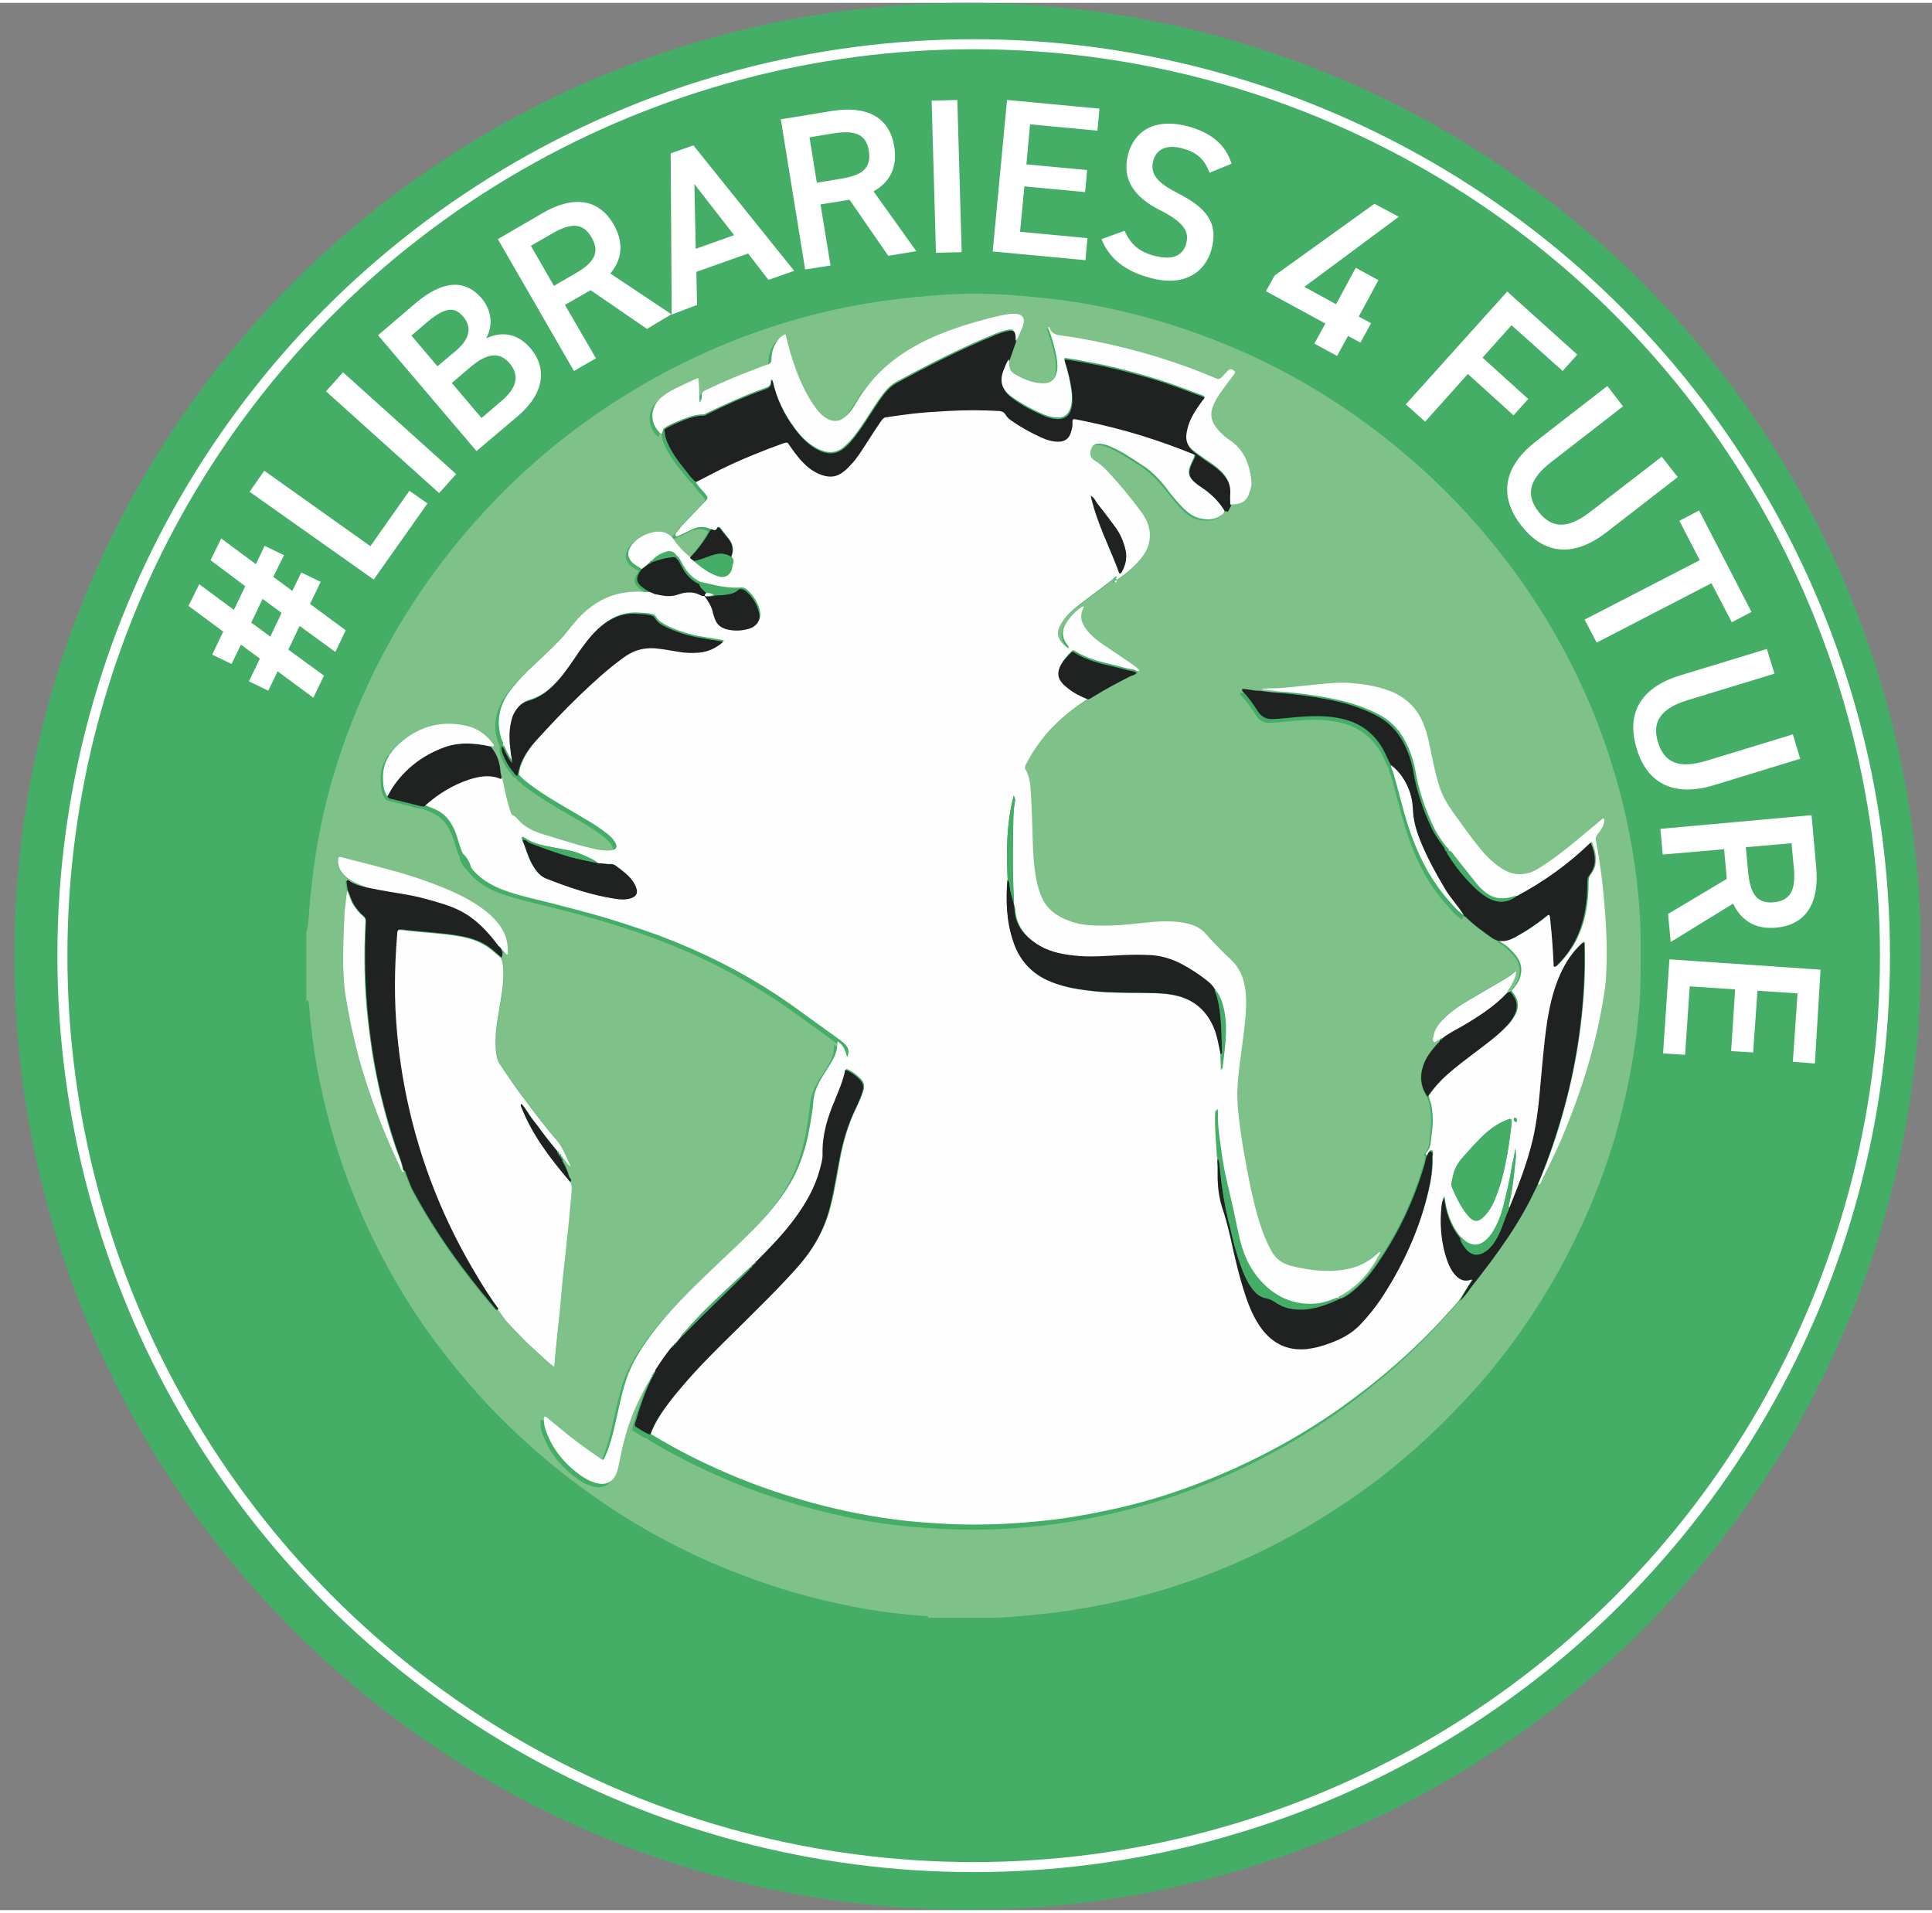 <?xml version="1.0" encoding="utf-8"?>
<svg xmlns="http://www.w3.org/2000/svg" xmlns:xlink="http://www.w3.org/1999/xlink" version="1.1" id="Ebene_1" x="0px" y="0px" viewBox="0 0 579 571.5" style="enable-background:new 0 0 579 571.5;" xml:space="preserve" width="100" height="99">
<rect x="0" y="0" width="579" height="571.5" fill="#808080" stroke="none"/>
<style type="text/css">
	.st0{fill:#44AD66;}
	.st1{fill:#FFFFFF;}
	.st2{fill:#7EC189;}
	.st3{fill:#FEFEFE;}
	.st4{fill:#202222;}
	.st5{fill:none;stroke:#FFFFFF;stroke-width:3;stroke-miterlimit:10;}
</style>
<circle class="st0" cx="290" cy="285.7" r="285.7"/>
<g>
	<path class="st1" d="M66.9,188.4l-10.4-7.7l3.2-6.5l10.4,7.7l3.4-7.1L63.1,167l3.2-6.5l10.4,7.7l2.6-5.5l5.8,2.8l-3.2,6.5l5.7,4.2   l2.7-5.5l5.8,2.8l-3.2,6.6l10.7,7.9l-3.1,6.5l-10.7-7.8l-3.4,7.1l10.7,7.8l-3.2,6.6l-10.7-7.9l-2.8,5.8l-5.8-2.8l3.3-6.8l-5.7-4.2   l-2.8,5.8l-5.8-2.8L66.9,188.4z M81,189.9l3.4-7.1l-5.7-4.2l-3.4,7.1L81,189.9z"/>
	<path class="st1" d="M111,162.8l11.7-16.6l5.4,3.8l-16.1,22.8l-37.2-26.3l4.4-6.3L111,162.8z"/>
	<path class="st1" d="M136.7,141.2l-5.1,5.7l-33.9-30.5l5.1-5.7L136.7,141.2z"/>
	<path class="st1" d="M124.4,90.1c8.1-6.9,14.9-7.5,20-1.5c3,3.6,3.4,8.2,1.3,11.9c4.9-2.2,9.4-1.4,13.2,2.9   c4.5,5.2,5.2,12.8-3.8,20.5l-12.3,10.4l-29.5-34.7L124.4,90.1z M131.1,108.9l5.7-4.8c4.3-3.7,4.5-7.2,2-10.1   c-2.3-2.7-5-3.2-10.6,1.5l-4.9,4.2L131.1,108.9z M144.3,124.4l6.1-5.2c4.7-4,5.2-7.7,2.4-11.1c-3.1-3.7-6.9-3.2-12,1.2l-5.4,4.6   L144.3,124.4z"/>
	<path class="st1" d="M193.9,97.7l-16.9-11.6l-7.7,4.4l9.3,16l-6.6,3.8l-22.8-39.5l13.4-7.8c9.1-5.3,16.8-4.4,21.3,3.4   c3.1,5.4,2.6,10.4-1,14.7l18.3,12.2L193.9,97.7z M172.4,81.1c5.6-3.2,7.5-6.3,4.9-10.8c-2.6-4.5-6.2-4.4-11.8-1.2l-6.4,3.7l6.9,12   L172.4,81.1z"/>
	<path class="st1" d="M201.3,93.4L201,45.1l6.8-2.4L238,80.3l-7.7,2.7l-6.1-7.9l-15.5,5.5l0.2,9.9L201.3,93.4z M208.5,73.7l11.5-4.1   l-11.9-15.3L208.5,73.7z"/>
	<path class="st1" d="M266.2,75.8L254.6,59l-8.7,1.4l3,18.3l-7.6,1.2l-7.3-45l15.3-2.5c10.4-1.7,17.3,1.8,18.7,10.7   c1,6.2-1.3,10.6-6.2,13.4l12.8,17.9L266.2,75.8z M252,52.7c6.4-1,9.2-3.2,8.4-8.3c-0.8-5.1-4.2-6.3-10.6-5.3l-7.2,1.2l2.2,13.6   L252,52.7z"/>
	<path class="st1" d="M288.2,74.7l-7.7,0.2l-1.3-45.6l7.7-0.2L288.2,74.7z"/>
	<path class="st1" d="M329.5,31.7l-0.6,6.6l-20.2-1.9l-1.1,12l18.2,1.7l-0.6,6.6L307,55l-1.3,13.6l20.2,1.9l-0.6,6.6l-27.8-2.6   l4.3-45.4L329.5,31.7z"/>
	<path class="st1" d="M362.5,50.9c-1.4-3.6-3.3-6-8.2-7.3c-4.5-1.2-7.8,0.1-8.7,3.8c-1.1,4.2,1.8,6.8,7.5,9.7   c8.4,4.3,12.1,8.8,10,16.7c-1.8,6.6-7.8,11.5-18.4,8.6c-7.5-2-12.2-5.7-14.6-11.6l6.9-2.5c1.8,3.8,4,6.2,9,7.5   c6.1,1.6,8.7-0.6,9.5-3.7c0.9-3.5-0.5-6.2-7.7-9.9c-8-4-11.7-9.4-9.7-16.9c1.8-6.6,7.6-11,17.9-8.3c7,1.9,11.3,5.5,13.1,11.2   L362.5,50.9z"/>
	<path class="st1" d="M419.2,64.1l-28.3,21l9.5,5.2l5.9-10.9l6.8,3.7L407.2,94l3.7,2l-3.2,5.8l-3.7-2l-3.3,6l-6.8-3.7l3.3-6   l-17.8-9.7l2.6-4.7l29.9-21.5L419.2,64.1z"/>
	<path class="st1" d="M472.7,105.4l-4.4,4.9L453,96.6l-8.7,9.7l13.7,12.4l-4.4,4.9l-13.7-12.4l-12.8,14.3l-5.8-5.2l30.4-33.8   L472.7,105.4z"/>
	<path class="st1" d="M502.8,142.1l-21.3,16.5c-10.6,8.2-19.3,6.1-25.6-2c-6.3-8.1-6.1-17,4.4-25.2l21.4-16.6l4.7,6.1L465,137.5   c-6.9,5.3-7.8,10-3.9,15c3.9,5,8.7,5.3,15.5,0L498,136L502.8,142.1z"/>
	<path class="st1" d="M524.9,182.5l-5.9,3.1l-6.1-11.7l-34.4,17.8l-3.6-6.9l34.5-17.8l-6.1-11.8l5.9-3.1L524.9,182.5z"/>
	<path class="st1" d="M539.5,226.5l-25.8,7.9c-12.8,3.9-20.3-1.2-23.2-10.9c-3-9.8,0.3-18.1,13.1-22l25.9-7.9l2.3,7.4l-25.9,7.9   c-8.3,2.5-10.9,6.6-9,12.7s6.2,8,14.5,5.5l25.9-7.9L539.5,226.5z"/>
	<path class="st1" d="M499.9,273l17.6-10.5l-0.8-8.9l-18.4,1.6l-0.7-7.7l45.3-4.1l1.4,15.6c1,10.6-3,17.3-12,18.1   c-6.2,0.6-10.5-2.1-12.9-7.2l-18.7,11.5L499.9,273z M523.9,260.4c0.6,6.5,2.6,9.6,7.7,9.1c5.1-0.5,6.6-3.8,6-10.3l-0.7-7.4   l-13.7,1.2L523.9,260.4z"/>
	<path class="st1" d="M543.9,317.8l-6.6-0.5l1.4-20.5l-12-0.8l-1.3,18.5l-6.6-0.4l1.2-18.5l-13.6-0.9l-1.4,20.5l-6.6-0.4l1.9-28.2   l45.3,3.1L543.9,317.8z"/>
</g>
<g id="WHd4vi.tif">
	<g>
		<path class="st2" d="M91.8,299.1c0-6.9,0-13.8,0-20.6c0.5-1.4,0.6-2.8,0.7-4.2c0.4-6.6,1.2-13.3,2.2-19.8c1.3-7.9,3-15.6,5.3-23.2    c3-10.2,6.9-20.1,11.5-29.7c8.7-17.9,19.8-34.1,33.3-48.8c9.8-10.7,20.7-20.3,32.7-28.7c13.5-9.5,28-17.3,43.4-23.3    c8.2-3.2,16.5-5.8,25-7.9c6.2-1.5,12.5-2.7,18.8-3.6c6.3-0.9,12.7-1.5,19.1-1.9c6.7-0.4,13.4-0.3,20.1,0.2    c7.1,0.6,14.1,1.3,21.1,2.5c7.6,1.3,15.1,3.1,22.6,5.3c8.9,2.6,17.6,5.9,26.1,9.7c16.8,7.6,32.2,17.4,46.3,29.2    c9.6,8,18.4,16.8,26.3,26.4c11.2,13.5,20.5,28.2,27.8,44.1c3.3,7.1,6.1,14.4,8.5,21.9c2,6.2,3.7,12.5,5,18.8    c1.2,5.5,2.1,11,2.8,16.5c0.8,6.6,1.3,13.1,1.3,19.8c0,7.6,0.1,15.3-0.8,22.9c-0.3,2.2-0.4,4.5-0.8,6.7    c-0.8,5.6-1.8,11.2-3.1,16.8c-0.9,4-2,8-3.1,12c-2.1,7-4.6,13.9-7.4,20.6c-2.9,6.7-6.1,13.3-9.6,19.6c-3.4,6.1-7.1,11.9-11.1,17.6    c-5.1,7.3-10.7,14.2-16.8,20.7c-6,6.4-12.3,12.5-19,18.1c-5.6,4.7-11.4,9.1-17.5,13.1c-9.8,6.6-20.2,12.3-31,17.1    c-6.9,3.1-14,5.7-21.2,8c-5.2,1.6-10.4,3-15.7,4.1c-4.8,1.1-9.7,1.9-14.5,2.7c-4,0.6-8.1,1-12.1,1.4c-3,0.3-6,0.5-9,0.7    c-6.9,0-13.9,0-20.8,0c0.1-0.6-0.4-0.5-0.8-0.5c-1.2-0.1-2.4-0.2-3.6-0.3c-7-0.6-14-1.6-20.9-3.1c-7.3-1.5-14.4-3.4-21.5-5.7    c-6.9-2.3-13.7-4.9-20.4-7.9c-11.3-5.1-22.1-11.2-32.2-18.3c-10.7-7.4-20.6-15.8-29.8-25.1c-8.1-8.3-15.4-17.2-22-26.6    c-3.2-4.6-6.2-9.4-9-14.3c-2.7-4.7-5.2-9.5-7.5-14.4c-4.6-9.9-8.5-20.2-11.4-30.8c-1.6-5.9-3-11.9-4.1-17.9    c-1.1-6.2-1.9-12.4-2.4-18.7c0-0.4-0.1-0.8-0.2-1.1C92.3,298.8,92,298.9,91.8,299.1z M438.8,273.7L438.8,273.7    c0.2,0.1,0.3,0.2,0.4,0.3c2.4,2.4,5.2,4.4,7.9,6.3c0.5,0.4,1.1,0.6,1.7,0.8c0.1,0.4,0.4,0.6,0.7,0.8c1.7,0.9,3,2.3,4.2,3.7    c1.4,1.6,2,3.5,1.6,5.7c-0.3,2-1.6,3.5-2.8,5c-0.3,0.1-0.7,0.3-1,0.4c0.3-1,1.1-1.7,1.5-2.6c0.6-1.2,1.2-2.4,1.4-4.1    c-1.3,1-2.5,1.9-3.7,2.6c-3.5,2.1-7.1,4.1-10.6,6.2c-2.7,1.6-5.4,3.4-7.6,5.7c-1.4,1.4-2.5,3-2.9,4.9c-0.1,0.6-0.5,1.4,0.1,1.8    c0.5,0.4,0.9-0.5,1.4-0.5c0.1,0,0.2,0,0.3,0c0.1,0.6-0.5,0.9-0.8,1.3c-1.6,1.9-3.2,3.9-4.1,6.3c-1.2,3.3-0.9,6.5,1.2,9.5    c0.2,1,0.7,1.9,0.8,2.9c0.5,2.7,0.5,5.4,0.1,8.2c-0.3,2.1-0.1,4.3-1.7,6c-0.2,0.2-0.2,0.6,0.3,0.7c-0.2,0.9-0.4,1.9-0.7,2.8    c-3,10.1-7.4,19.6-13.3,28.3c-2.3,3.3-4.8,6.5-7.9,9.1c-1.4,1.1-2.8,2.2-4.6,2.6c0-0.4,0.4-0.4,0.7-0.6c5.4-3,9.1-7.5,11.8-12.9    c0.2-0.1,0.3-0.3,0.1-0.4c-0.2-0.2-0.3,0.1-0.4,0.3c-0.2,0.2-0.4,0.3-0.6,0.5c-3.5,3.3-7.8,4.8-12.6,5.1c-4.6,0.3-9-0.4-13.5-1.5    c-2.5-0.6-4.2-2-5.5-4.1c-1.2-1.9-2.1-4-2.8-6.1c-1.6-4.4-2.8-9-3.7-13.6c-0.6-3-1.2-6-1.7-9c-0.6-3.2-1.1-6.5-1.5-9.7    c-0.4-3-0.7-6-0.7-9c0.1-5.8,1.1-11.4,1.8-17.1c0.5-4,1-8,0.8-12c-0.2-4.2-1.3-8-4.5-11.1c-2.7-2.5-5.2-5.1-7.7-7.9    c-1.5-1.7-3.5-2.5-5.6-3c-3.4-0.7-6.8-0.7-10.2-0.4c-5.2,0.5-10.3,1.1-15.5,1.1c-3.1,0-6.2-0.2-9.1-1.3c-3.8-1.4-7.1-3.5-8.7-7.4    c-0.6-1.4-1.1-2.9-1.4-4.5c-0.7-4-1.1-8-1.2-12c-0.1-5-0.3-10-0.6-15c-0.1-2.2-0.4-4.5-1.5-6.5c-0.3-0.6-0.2-1.1,0.1-1.7    c1.3-2.5,2.8-4.9,4.5-7.1c3.7-4.6,8.1-8.5,13-11.8c0.4-0.3,1-0.5,1.2-1c0.6,0,1.1-0.4,1.6-0.7c3.6-2.2,7.3-4.2,11-6.1    c0.7-0.4,1.6-0.4,2.1-1.1c0.3-0.1,1-0.1,0.4-0.6c-0.6-0.6-1.3-1.2-2-1.6c-2.9-2-5.8-3.9-8.7-5.9c-1.8-1.2-3.5-2.6-4.8-4.3    c-1.7-2.1-2.2-4.4-0.9-6.8c0-0.1,0-0.2-0.1-0.3c-1.8,0.8-4.5,3.6-5.5,5.6c-0.9,1.9-0.9,3.8,0.4,5.6c0.3,0.4,0.8,0.8,0.6,1.4l0,0    c-1-0.7-1.9-1.6-2.6-2.6c-1.1-1.8-0.4-3.5,0.6-5.1c1.3-2,3.1-3.6,4.9-5.1c3.7-2.9,7.7-5.6,11.3-8.7c0.1,0,0.2,0,0.3,0    c-0.1,0.2-0.2,0.5-0.3,0.7c-0.3,0.1-0.7,0.3-0.4,0.6c0.3,0.3,0.5-0.1,0.7-0.4c2.8-1.8,5.3-3.9,7.3-6.5c1.6-2,2.7-4.3,2.6-6.9    c0-2.5-1-4.7-2.4-6.7c-3.2-4.4-6.6-8.6-10.4-12.6c-1-1.1-2.2-2.1-3.5-2.9c-1.4-0.9-1.9-2.1-1.3-3.6c0.4-1.1,1.1-1.6,2.3-1.6    c1.3,0,2.4,0.4,3.6,0.9c3.2,1.4,6.1,3.4,9.1,5.3c2.8,1.9,5.2,4.2,7.3,6.8c1.7,2.2,3.4,4.3,5.3,6.3c1.5,1.5,3,2.7,5.2,3.1    c2.2,0.5,4.3,0.3,6.2-1c0.5-0.4,0.9-0.7,0.9-1.4c0.4,0.1,0.6,0,0.8-0.4c0.3-0.6,0.6-1.1,0.9-1.7c2.9,0.1,4.9-0.9,5.8-3.1    c0.5-1.3,0.8-2.6,0.6-3.9c-0.5-4.8-2.2-9-6.5-11.9c-1.5-1-2.8-2.2-3.9-3.6c-1.4-1.7-2-3.6-1.3-5.9c0.5-1.6,1.2-3,2.2-4.3    c1.4-2,2.9-3.9,4.3-5.8c0.3-0.4,0.6-0.7,0.1-1.1c-0.6-0.6-1.3-0.7-1.8-0.2c-0.7,0.6-1.3,1.3-1.9,2c-0.5,0.6-0.9,0.8-1.8,0.4    c-4.4-1.9-8.9-3.6-13.5-5.1c-6-2-12.2-3.8-18.4-5.1c-4.7-1-9.5-2-14.3-2.6c-1.6-0.2-3-0.5-3.6-2.2c-0.1-0.2-0.1-0.4-0.4-0.4    c-0.2,0.3,0,0.5,0.1,0.7c1,2.7,1.8,5.4,2.3,8.2c0.3,1.7,0.4,3.3,0,5c-0.6,2.1-1.9,3.1-4.2,3c-3.1-0.2-5.9-1.3-8.5-2.9    c-1-0.7-1.6-1.7-1.5-3c0-0.4,0.1-0.9-0.1-1.3c0.7-1.9,1.3-3.8,2-5.7c0.9-0.9,1.1-2.1,1.5-3.2c1.5-3.7-0.3-4.7-3.5-4.3    c-2.8,0.3-5.5,1-8.2,1.8c-5.5,1.5-11,3.2-16.2,5.7c-9.1,4.3-16.7,10.3-21.8,19.1c-0.8,1.3-1.6,2.7-2.8,3.8c-2.2,2-4.3,2.2-6.7,0.5    c-1.5-1.1-2.6-2.5-3.6-4.1c-3.1-4.8-5.2-10-6.7-15.4c-0.5-1.7-0.9-3.5-1.4-5.3c-1.1,0.4-1.8,1.1-2.4,1.9c-1.2,1.7-1.8,3.5-1.8,5.6    c0,0.9-0.3,1.4-1.2,1.6c-1.5,0.5-3,1.1-4.6,1.7c-4.7,1.8-9.4,3.8-14,6c-0.7,0.3-1.1,0.8-1.1,1.6c0,0.6-0.2,1.2-0.6,2.1    c-0.1-2.6-0.1-5-0.4-7.3c-0.3,0.1-0.4,0.1-0.6,0.1c-2.2,1-4.4,2-6.6,3.1c-1.6,0.8-3,1.7-4.3,2.9c-3.1,3-2.9,7.7,0.4,10.6    c0.5-0.5,0.2-1.4,0.9-1.8c0,1.2,0.2,2.3,0.6,3.4c1.3,3.3,3.4,6.1,5.6,8.8c1,1.2,1.9,2.6,3.2,3.6c0.8,1.5,2.1,2.6,3.1,3.9    c0.8,1,0.8,1-0.1,2c-1.4,1.5-2.8,3-4.2,4.4c-1.4,1.4-2.8,2.8-4,4.4c-0.4,0.5-0.9,0.9-0.8,1.6c0.4,0.2,0.6,0.1,0.9,0    c1.3-0.6,2.6-1.1,3.8-1.8c1.9-1,4-1.3,6-0.2c-1.7,3.1-3.7,5.9-6.2,8.4c-2-1.5-3.6-3.3-5-5.3c-0.8-1.2-1.9-1.9-3.2-2.2    c-3.3-0.8-8.5,1.6-9.9,4.7c-0.8,1.7-0.6,3,0.7,4.4c0.8,0.8,1.8,1.3,2.8,1.9c-2,2.7-1.7,4,1.1,5.9c0.9,0.6,2,1.1,3,1.5    c-1.2-0.1-2.5-0.1-3.7-0.2c-3.2-0.2-6.4,0.1-9.4,1.1c-4.7,1.6-8.4,4.6-11.5,8.3c-1.5,1.7-2.8,3.5-4.4,5.2c-3,3.2-6.4,6.1-9.5,9.2    c-2.2,2.1-4.3,4.3-5.9,6.8c-2.7,4.1-3.5,8.5-2,13.2c0.2,0.7,0.8,1.3,0.5,2.1c0,0.8,0.1,1.6,0.4,2.3c0.7,1.9,1.7,3.7,3,5.2    c0.4,0.5,0.6,1.1,1.4,1.3c1,1.3,2.3,2.2,3.6,3.2c4.1,3.1,8.6,5.6,13,8.2c3.5,2,7,4,10.2,6.6c0.9,0.7,1.7,1.5,2.2,2.6    c0.5,1.1,0.1,1.9-1.1,2.1c-0.5,0.1-1,0.1-1.5,0.1c-2,0-4-0.5-5.9-1c-4.1-1-8.2-2.5-12.3-3.6c-2.8-0.8-5.5-1.8-7.7-3.9    c-0.8-0.7-1.3-1.7-2.4-2.1c-0.2-0.1-0.4-0.5-0.5-0.8c-0.2-0.7-0.4-1.4-0.7-2.2c-0.8-2.7-1.3-5.4-1.9-8.2c0.3-0.8-0.2-1.5-0.2-2.2    c-0.2-2.8-1.1-5.4-3-7.6c0.3-0.1,0.7,0.1,1-0.2c0-0.1,0-0.3-0.1-0.4c-1.9-2.7-4.5-4.7-7.8-5.5c-8.4-2-15.6,0.4-21.6,6.4    c-2.6,2.6-3.9,5.8-3.7,9.5c0.1,1.8,0.2,3.6,1.3,5.2c0.3,0.6,1,0.6,1.5,0.8c2,0.5,4.1,1,6.1,1.5c1.1,0.3,2.2,0.8,3.4,0.7    c0.9,0.4,1.8,0.7,2.7,1.1c3.7,1.5,5.6,4.5,6.8,8.1c0.6,1.8,1,3.6,1.8,5.3c0.3,1.7,1.2,3,2.5,4.2c1,1.4,2.3,2.6,3.7,3.6    c2.4,1.7,5.1,2.9,7.9,3.8c3.6,1.1,7.3,2,11,2.9c6.1,1.5,12.2,3.1,18.2,4.9c7.4,2.2,14.7,4.7,21.9,7.7    c11.6,4.8,22.5,10.8,32.8,17.9c5,3.5,9.8,7.1,14.7,10.6c0.9,0.6,1.8,1.3,2.4,2.2c0.7,0.9,0.8,1.9,0.1,3.2c-0.5-1.9-1-3.6-2.9-4.7    c0,2-0.4,3.6-1.2,5.1c-0.8,1.5-1.7,2.9-2.6,4.3c-1.7,2.5-3.1,5.2-3.4,8.2c-0.3,2.8-0.7,5.6-1.2,8.4c-0.9,5.2-2.4,10.1-4.8,14.8    c-2.7,5.2-6.4,9.8-10.5,14c-4.4,4.6-9.1,8.9-13.7,13.3c-6.6,6.3-13.1,12.6-18.5,19.9c-3.1,4.2-5.9,8.6-7.5,13.6    c-1.4,4.5-2.3,9.2-3.4,13.8c-0.7,3-1.5,6-2.8,8.9c-0.6,1.3-0.6,1.2-1.7,0.5c-4.1-2.8-8.1-5.8-11.9-8.9c-1.3-1.1-2.6-2.2-4-3.3    c-0.5-0.4-0.8-0.3-0.8,0.4c0,1,0,2,0.4,3c2,6.2,6,10.9,11.3,14.5c1.4,1,3,1.6,4.8,2c2.1,0.4,3.9-0.5,4.9-2.3    c0.4-0.7,0.7-1.4,0.8-2.2c0.7-3.1,1.2-6.2,2.1-9.3c1.8-6.4,4.4-12.3,7.8-17.9c0.2-0.3,0.3-0.6,0.7-0.5c0.1,0.5-0.3,0.9-0.5,1.3    c-2,4.1-3.4,8.4-4.7,12.8c-0.1,0.5-0.3,1,0.2,1.3c1.4,0.8,2.6,1.9,4.2,2.3c0.2,0.3,0.6,0.5,0.9,0.7c7.1,4.3,14.6,8,22.2,11.3    c7.2,3.1,14.7,5.7,22.2,7.9c4.5,1.3,9,2.4,13.5,3.4c4.9,1.1,9.8,1.9,14.7,2.5c5.2,0.7,10.4,1,15.7,1.3c10.8,0.5,21.5,0,32.2-1.4    c4.9-0.6,9.7-1.5,14.5-2.5c7.3-1.5,14.4-3.5,21.4-5.8c9.8-3.3,19.2-7.4,28.3-12.2c7.1-3.8,14-7.9,20.5-12.5    c11.9-8.4,22.9-17.9,32.6-28.7c1.3-1.4,2.6-2.9,3.8-4.3c1.3-1.2,2.4-2.6,3.5-4c7.5-9.6,14.7-19.3,19.7-30.4    c0.9,0.2,0.9-0.7,1.1-1.1c1.7-3.4,3.4-6.8,5-10.3c3.1-7,5.8-14.2,8.1-21.5c1.9-6.2,3.5-12.4,4.7-18.7c0.7-3.4,1.3-6.8,1.5-10.3    c0.5-7.8,0.1-15.7-0.6-23.5c-0.5-5.9-1.3-11.7-2.4-17.5c-0.2-0.8,0-1.4,0.5-2c0.9-1.2,1.8-2.4,2-4c0-0.2,0.1-0.5-0.1-0.6    c-0.3-0.2-0.5,0-0.7,0.2c-2.4,2-4.8,4-7.2,6c-3.9,3.2-7.8,6.3-12.1,8.9c-2.2,1.3-4.5,1.8-7,1.3c-1.7-0.3-3.1-1.1-4.5-2.1    c-2.4-1.7-4.4-3.8-6.2-6.1c-2.7-3.4-5.1-6.9-7.7-10.4c-1.7-2.4-3.1-4.9-4-7.7c-1-3.1-1.6-6.2-2.3-9.4c-0.6-2.9-1.1-5.8-2.2-8.6    c-1.7-4.4-4.5-7.8-8.8-9.8c-4.2-2-8.6-2.7-13.2-3c-4.3-0.3-8.5,0.3-12.8,0.7c-3.6,0.3-7.2,0.9-10.8,0.9c-1.1,0-2.2-0.1-3.2,0.3    c-1.7,0.1-3.4-0.6-5.1-0.5c-0.1,0.3-0.1,0.5,0.1,0.7c1.8,1.8,3.3,4,4.7,6.2c1,1.6,2.4,2.2,4.3,2.1c2.9-0.1,5.7-0.5,8.6-0.7    c4.1-0.3,8.1-0.3,12.1,0.6c5.4,1.2,9.4,4.1,12.2,8.8c1,1.7,1.6,3.5,2.6,5.2c-0.1,0.9,0.5,1.6,0.7,2.5c1.5,5.2,2.7,10.4,4.3,15.5    c2.6,8.3,6.3,16.1,12.2,22.6c1.4,1.6,2.8,3.3,4.6,4.5C438.7,273.5,438.8,273.6,438.8,273.7z M110.1,265c-0.5,0.1-1.1,0-1.6-0.1    c-1.5-0.3-2.9-0.8-4.1-1.7c-0.2-0.2-0.5-0.3-0.7-0.1c-0.2,0.1-0.1,0.4-0.1,0.6c0.1,0.7,0.2,1.5,0.3,2.2c-0.2,2-0.5,4-0.6,6.1    c-0.3,6.1-0.6,12.1-0.4,18.2c0.1,2.1,0.2,4.3,0.5,6.4c0.7,4.3,1.5,8.7,2.5,13c1,4.4,2.2,8.8,3.6,13.2c2.3,7.2,5,14.3,8.1,21.2    c1,2.1,1.9,4.2,2.9,6.3c0.2,0.3,0.4,0.1,0.6-0.1c0.3,0.2,0.3,0.5,0.4,0.8c0.7,1.7,1.2,3.4,2.1,5.1c6.7,12.5,15,24,24.2,34.8    c0.3,0.3,0.6,0.7,0.9,0.9c0.2,0.2,0.3-0.1,0.4-0.3c1,1.3,1.9,2.6,2.9,3.9c1,1.2,2.2,2.4,3.3,3.5c1.1,1.2,2.3,2.3,3.4,3.4    c1.2,1.1,2.3,2.2,3.6,3.3c1.2,1,2.2,2.2,3.8,3.2c0.5-4.6,1-8.9,1.3-13.3c0.2-2.7,0.6-5.4,0.8-8.2c0.4-4.8,1-9.6,1.5-14.4    c0.5-5.4,1-10.9,1.6-16.3c0.1-1.1,0.1-2.1-0.4-3.2c0.5-0.5,0.1-1-0.1-1.5c-0.4-1.4-1-2.8-1.7-4.2c-0.2-0.4-0.6-0.7-0.3-1.2    c0.6-0.1,0.6,0.4,0.9,0.7c0.5,0.5,0.8,1.2,1.5,1.5c-1.3-2.6-2.2-5.4-4.1-7.7c-3.3-3.9-6.3-7.9-9.4-11.9c-2.8-3.7-5.3-7.4-7.9-11.2    c-0.5-0.8-0.8-1.6-0.9-2.5c-0.8-4.4-0.1-8.8,0.7-13.1c0.8-4.4,1.6-8.7,1.3-13.2c-0.1-1-0.2-2-0.7-2.9c0.3-0.4,0.2-0.8,0-1.2    c-0.3-0.7-0.6-1.5-0.9-2.2c1,0.7,1.5,1.9,2.5,2.6c0.4-0.2,0.3-0.5,0.3-0.8c0.1-2.8-0.6-5.3-2.1-7.6c-1.7-2.6-4-4.5-6.5-6.2    c-5-3.4-10.4-5.6-16.1-7.6c-5.5-1.9-11-3.4-16.6-4.9c-2.7-0.7-5.4-1.4-8.2-2.1c-1.2-0.3-1.4-0.1-1.4,1.1c0,1.3,0.4,2.4,1.2,3.4    c1,1.3,2.2,2.2,3.7,2.9C107.5,264,108.9,264.5,110.1,265z"/>
		<path class="st3" d="M192.3,169.6c-0.9-0.6-2-1.1-2.8-1.9c-1.3-1.4-1.6-2.7-0.7-4.4c1.5-3,6.6-5.5,9.9-4.7    c1.4,0.3,2.4,1.1,3.2,2.2c1.4,2,3,3.8,5,5.3c0.2,0.6,0.8,0.7,1.2,1.1c2.2,2,4.5,3.8,7.5,4.6c1.7,0.5,3.1-0.3,3.7-1.9    c0.2-0.6,0.1-1.3,0.4-1.9c0.4-0.9,0-1.5-0.5-2.1c0.9-2,0.5-3.8-0.9-5.5c-0.6-0.8-1.2-1.6-1.9-2.4c-0.3-0.4-0.5-1-1.2-1    c-0.7,1.1-0.7,1.1-1.9,0.7c0,0-0.1,0-0.2,0c-2.1-1-4.1-0.8-6,0.2c-1.2,0.6-2.5,1.2-3.8,1.8c-0.2,0.1-0.5,0.2-0.9,0    c-0.1-0.7,0.4-1.1,0.8-1.6c1.2-1.6,2.7-3,4-4.4c1.4-1.5,2.8-2.9,4.2-4.4c0.9-1,0.8-1,0.1-2c-1-1.3-2.3-2.4-3.1-3.9    c2.4-1.2,4.8-2.5,7.2-3.7c6.1-3.1,12.5-5.6,18.9-7.9c1.3-0.5,1.3-0.5,2.1,0.8c1,1.4,2,2.8,3.1,4.1c1.6,1.7,3.3,3.3,5.4,4.2    c2.7,1.2,5.2,1.3,7.6-0.7c0.8-0.7,1.5-1.4,2.2-2.1c1.6-1.8,2.9-3.9,4.3-5.9c1.5-2.3,3.1-4.7,4.6-7c0.3-0.5,0.7-1.1,1.5-1.2    c2.7-0.3,5.4-0.7,8-1.1c3.5-0.4,7-0.6,10.5-0.8c5.1-0.3,10.3-0.3,15.4,0c0.9,0,1.5,0.3,2,1.1c0.5,0.8,1.2,1.4,1.9,1.9    c2.7,1.9,5.7,3.5,8.7,4.9c1.6,0.7,3.3,1.3,5.2,1.3c2,0,3.3-1.1,3.8-3c0.2-0.9,0.4-1.9,0.4-2.9c-0.1-0.8,0.3-0.9,1-0.8    c1,0.2,2,0.4,3,0.6c5.7,1.2,11.3,2.6,16.8,4.3c5.1,1.6,10.1,3.4,15.1,5.4c1.1,0.4,1,0.5,0.6,1.5c-0.4,0.8-0.8,1.7-1.1,2.5    c-0.7,2-0.3,3.2,1.3,4.6c0.7,0.6,1.5,1.2,2.3,1.7c2.7,1.8,5,4.1,6.7,6.9c0,0.7-0.4,1.1-0.9,1.4c-1.9,1.4-4,1.5-6.2,1    c-2.1-0.4-3.7-1.7-5.2-3.1c-1.9-2-3.7-4.1-5.3-6.3c-2.1-2.7-4.4-5-7.3-6.8c-2.9-1.9-5.8-3.9-9.1-5.3c-1.1-0.5-2.3-0.9-3.6-0.9    c-1.2,0-1.9,0.5-2.3,1.6c-0.6,1.6-0.2,2.7,1.3,3.6c1.3,0.8,2.4,1.8,3.5,2.9c3.7,4,7.2,8.2,10.4,12.6c1.4,2,2.4,4.2,2.4,6.7    c0,2.7-1,4.9-2.6,6.9c-2.1,2.6-4.6,4.7-7.3,6.5c-0.1-0.1-0.2-0.2-0.3-0.3c0.1-0.2,0.2-0.5,0.3-0.7c-0.1,0-0.3-0.1-0.3,0    c-3.6,3.1-7.5,5.7-11.3,8.7c-1.9,1.5-3.6,3.1-4.9,5.1c-1,1.6-1.7,3.3-0.6,5.1c0.6,1.1,1.5,1.9,2.6,2.6c0.1,0,0.2,0.1,0.3,0.1    c0,0,0.1,0,0.1-0.1c-0.1,0-0.3,0-0.4,0c0.2-0.6-0.3-1-0.6-1.4c-1.3-1.8-1.4-3.7-0.4-5.6c1-2,3.7-4.8,5.5-5.6    c0,0.1,0.1,0.2,0.1,0.3c-1.4,2.5-0.8,4.7,0.9,6.8c1.3,1.7,3,3.1,4.8,4.3c2.9,2,5.8,3.9,8.7,5.9c0.7,0.5,1.4,1,2,1.6    c0.6,0.6-0.1,0.5-0.4,0.6c-0.3-0.2-0.7-0.4-1-0.5c-1.9-0.3-3.7-0.8-5.5-1.3c-4.2-1-8.4-1.9-12.1-4.3c-0.4-0.3-0.7-0.3-1.1,0.1    c-1.3,1.3-2.5,2.6-3.3,4.3c-0.8,1.8-0.5,3.3,0.8,4.8c0.4,0.5,0.9,0.9,1.4,1.3c1.8,1.6,4,2.6,6.2,3.5c-0.2,0.5-0.8,0.7-1.2,1    c-4.9,3.3-9.4,7.1-13,11.8c-1.7,2.2-3.2,4.6-4.5,7.1c-0.3,0.5-0.5,1.1-0.1,1.7c1.1,2,1.4,4.3,1.5,6.5c0.3,5,0.5,10,0.6,15    c0.1,4,0.4,8,1.2,12c0.3,1.5,0.8,3,1.4,4.5c1.6,3.9,4.9,6.1,8.7,7.4c2.9,1.1,6,1.3,9.1,1.3c5.2,0.1,10.4-0.6,15.5-1.1    c3.4-0.3,6.8-0.3,10.2,0.4c2.1,0.5,4.1,1.3,5.6,3c2.4,2.7,5,5.4,7.7,7.9c3.2,3,4.3,6.9,4.5,11.1c0.2,4-0.3,8-0.8,12    c-0.7,5.7-1.7,11.4-1.8,17.1c0,3,0.3,6,0.7,9c0.4,3.2,0.9,6.5,1.5,9.7c0.5,3,1.1,6,1.7,9c1,4.6,2.1,9.2,3.7,13.6    c0.8,2.1,1.7,4.2,2.8,6.1c1.3,2.1,3,3.4,5.5,4.1c4.4,1.1,8.9,1.8,13.5,1.5c4.8-0.3,9.1-1.8,12.6-5.1c0.2-0.2,0.4-0.3,0.6-0.5    c0.1,0.1,0.2,0.1,0.2,0.2c-2.7,5.4-6.4,9.9-11.8,12.9c-0.3,0.1-0.6,0.2-0.7,0.6l0,0c-0.6-0.1-1,0.2-1.5,0.4    c-1.6,0.6-3.2,1.1-4.8,1.3c-5.9,0.6-11.1-1.2-15.4-5.2c-4-3.7-6.4-8.3-7.7-13.5c-0.7-2.8-1.2-5.5-1.8-8.3c-1.3-6.1-3-12-3.8-18.2    c-0.5-3.9-1.2-7.7-1.1-11.7c0-0.4,0.1-0.9-0.2-1.4c-0.1,0.3-0.2,0.3-0.2,0.4c-0.3,4.6,0.3,9.1,0.5,13.6c0,0,0,0.1,0.1,0.1    c0,0.5-0.1,1-0.1,1.5c-0.1,0.5-0.1,1,0,1.6c0,1.1,0,2.3,0,3.4c0.1,3,0.5,5.9,1.4,8.7c0.9,2.8,1.7,5.7,2.4,8.7    c1.4,5.8,2.6,11.7,4.5,17.4c1.2,3.6,2.6,7,4.9,10.1c3.3,4.4,7.6,6.6,13.3,6.1c1.9-0.2,3.7-0.6,5.5-1.2c4-1.4,7.8-3.1,10.8-6.2    c2.2-2.3,4.2-4.8,6-7.4c6.6-10,11.5-20.7,14.3-32.4c0.8-3.4,1.3-6.8,1.2-10.2c0-0.6,0.3-1.7-0.4-1.8c-0.7-0.2-0.9,0.9-1.3,1.5    c-0.5-0.1-0.5-0.5-0.3-0.7c1.6-1.7,1.4-3.9,1.7-6c0.4-2.7,0.4-5.4-0.1-8.2c-0.2-1-0.7-1.9-0.8-2.9c1.6-2.4,3.5-4.6,5.7-6.5    c2.8-2.5,5.8-4.8,8.8-7c3-2.3,6.2-4.6,8.8-7.3c1.1-1.1,2-2.3,2.7-3.6c1.1-2.2,0.9-4.2-0.5-6.2c-0.2-0.3-0.5-0.6-0.7-0.9    c1.3-1.5,2.5-3,2.8-5c0.4-2.1-0.2-4-1.6-5.7c-1.2-1.4-2.5-2.8-4.2-3.7c-0.3-0.2-0.6-0.4-0.7-0.8c1.8,0.3,3.5-0.1,5.1-1    c1.8-1,3.6-2,5.2-3.2c1.5-1,3-2.1,4.4-3.3c0.6-0.5,0.8-0.4,0.9,0.4c0,0.3,0.1,0.6,0.1,1c0.5,4.4,0.8,8.8,1,13.2    c0,0.3-0.1,0.6,0.2,0.7c0.3,0.1,0.5-0.1,0.7-0.3c2.2-2.2,4-4.6,5.5-7.4c2.8-5.5,3.7-11.4,3.7-17.5c0-0.8,0.1-1.5,0.6-2.2    c2.4-3.1,1.8-6.3,0.4-9.8c-6.8,6.5-14.2,11.8-22.4,16.2c-0.4-0.1-0.8,0.1-1.3,0.2c-3.1,1-6,0.6-8.5-1.5c-1.2-1-2.2-2.1-3.1-3.3    c-2-2.6-4.1-5.1-6.1-7.7c-0.4-0.5-0.7-1.2-1.5-1.3l0,0c0.1-0.6-0.4-0.8-0.7-1.1c-1.5-1.9-2.9-3.9-3.9-6.1    c-2.5-5.3-4.4-10.8-5.4-16.6c-0.5-3-1.5-5.9-2.9-8.7c-1.9-3.8-4.7-6.6-8.5-8.5c-4-2-8.2-3.4-12.5-4.3c-5.6-1.2-11.3-1.9-17-2.4    c-1.8-0.2-3.5-0.4-5.3-0.6c1.1-0.3,2.1-0.3,3.2-0.3c3.6,0,7.2-0.6,10.8-0.9c4.3-0.4,8.5-1,12.8-0.7c4.5,0.4,9,1.1,13.2,3    c4.3,2.1,7.2,5.4,8.8,9.8c1.1,2.8,1.6,5.7,2.2,8.6c0.7,3.2,1.3,6.3,2.3,9.4c0.9,2.8,2.3,5.3,4,7.7c2.5,3.5,5,7,7.7,10.4    c1.8,2.3,3.8,4.4,6.2,6.1c1.4,1,2.9,1.8,4.5,2.1c2.5,0.5,4.8,0,7-1.3c4.3-2.6,8.3-5.7,12.1-8.9c2.4-2,4.8-4,7.2-6    c0.2-0.2,0.4-0.4,0.7-0.2c0.2,0.1,0.1,0.4,0.1,0.6c-0.2,1.6-1,2.8-2,4c-0.5,0.6-0.7,1.2-0.5,2c1.1,5.8,1.9,11.6,2.4,17.5    c0.7,7.8,1.1,15.6,0.6,23.5c-0.2,3.5-0.9,6.9-1.5,10.3c-1.2,6.3-2.8,12.6-4.7,18.7c-2.3,7.3-5,14.5-8.1,21.5    c-1.6,3.5-3.3,6.9-5,10.3c-0.2,0.4-0.2,1.3-1.1,1.1c0.5-1.1,0.9-2.2,1.4-3.3c3-7.3,5.4-14.8,7.3-22.4c1.9-7.3,3.3-14.8,4.2-22.3    c1-8,1.4-15.9,1.2-23.9c0-0.3,0.1-0.7-0.4-0.8c-2.4,2-4.3,4.6-5.8,7.4c-2.7,5.1-4,10.5-4.9,16.1c-1.1,7.2-1.6,14.5-2.3,21.8    c-0.4,4.5-1,9.1-2,13.5c-1.7,7.2-4.4,14.1-7.2,21c-0.3-0.5-0.2-1-0.1-1.6c1.2-4.4,1.5-9,2-13.5c0.1-1,0-2-0.2-2.9    c-0.1,2.1-0.8,4-1.1,6c-0.5,3.3-1.3,6.6-2.1,9.9c-0.6,2.7-1.4,5.3-2.7,7.7c-0.7,1.4-1.5,2.7-2.7,3.8c-2.2,2.1-4.5,2.1-6.8,0.1    c-0.3-0.3-0.6-0.6-1-0.9c-2.9-3.5-4.3-7.7-4.8-12.2c-0.5,0.9-0.7,1.8-0.8,2.7c-0.5,4.8-0.2,9.6,1.1,14.3c0.6,2.3,1.5,4.6,3.2,6.4    c1,1.1,2.2,1.7,3.8,1.4c0.3-0.1,0.6-0.4,1.2-0.1c-0.6,1-1.3,2-1.9,3c-0.6,1-1.3,2.1-1.9,3.2c-1.3,1.5-2.5,2.9-3.8,4.3    c-9.7,10.8-20.7,20.3-32.6,28.7c-6.6,4.6-13.4,8.8-20.5,12.5c-9.1,4.8-18.6,8.9-28.3,12.2c-7,2.4-14.1,4.3-21.4,5.8    c-4.8,1-9.7,1.9-14.5,2.5c-10.7,1.3-21.4,1.9-32.2,1.4c-5.2-0.3-10.5-0.6-15.7-1.3c-4.9-0.6-9.8-1.5-14.7-2.5    c-4.5-1-9.1-2.1-13.5-3.4c-7.6-2.2-15-4.8-22.2-7.9c-7.7-3.3-15.1-7-22.2-11.3c-0.3-0.2-0.7-0.3-0.9-0.7c0.7-1.8,1.5-3.5,2.6-5.2    c2-3.2,4.4-6.2,6.9-9.1c5.3-6.2,11.1-11.9,16.9-17.6c6.1-6,12.2-11.9,17.8-18.3c4.7-5.3,8-11.2,9.7-18c1.2-4.6,1.9-9.4,2.8-14.1    c1-5.4,2.5-10.5,4.9-15.4c0.8-1.7,1.6-3.4,2.1-5.2c0.3-0.9,0.2-1.8-0.2-2.6c-0.7-1.2-3.5-3.4-5-3.8c-0.6,3.2-1.9,6.1-3.1,9.1    c-2.1,5.2-3.8,10.4-3.7,16c0,1.6-0.4,3.2-0.8,4.7c-1.5,5.5-4.3,10.4-7.7,15c-3.4,4.6-7.5,8.8-11.6,12.9c-0.2,0-0.3,0.1-0.3,0.4    l-0.1,0.1c-0.3,0-0.4,0.2-0.5,0.4c-0.4,0.1-0.6,0.3-0.7,0.7l0,0c-0.5,0.2-0.8,0.7-1.2,1c-2.1,2-4.2,4-6.4,6    c-4.2,3.9-8.4,7.9-12.1,12.3c-0.3,0.4-0.9,0.7-0.9,1.3l0,0c-0.2,0-0.4,0.1-0.3,0.4l0,0c-0.2,0-0.3,0.1-0.3,0.4l0,0    c-0.2,0-0.3,0.1-0.3,0.3l0,0c-0.2,0-0.3,0.2-0.3,0.4l0,0c-0.2,0-0.3,0.2-0.3,0.4c0,0-0.1,0.1-0.1,0.1c-0.3,0.1-0.6,0.3-0.6,0.7    l0,0c-0.4,0.1-0.5,0.3-0.6,0.7c-1.9,2.3-3.6,4.8-5.2,7.3c-0.3,0.2-0.5,0.4-0.4,0.8l0,0c-0.5,0-0.5,0.3-0.3,0.7l0,0    c-0.4-0.1-0.5,0.3-0.7,0.5c-3.4,5.6-6.1,11.6-7.8,17.9c-0.9,3.1-1.4,6.2-2.1,9.3c-0.2,0.8-0.5,1.5-0.8,2.2c-1,1.8-2.9,2.7-4.9,2.3    c-1.7-0.3-3.3-1-4.8-2c-5.3-3.6-9.3-8.3-11.3-14.5c-0.3-1-0.4-2-0.4-3c0-0.6,0.3-0.8,0.8-0.4c1.3,1.1,2.7,2.2,4,3.3    c3.8,3.2,7.8,6.1,11.9,8.9c1.1,0.8,1.1,0.8,1.7-0.5c1.3-2.9,2.1-5.9,2.8-8.9c1.1-4.6,1.9-9.2,3.4-13.8c1.6-5,4.4-9.4,7.5-13.6    c5.4-7.3,11.9-13.6,18.5-19.9c4.6-4.4,9.3-8.7,13.7-13.3c4.1-4.3,7.7-8.8,10.5-14c2.4-4.7,3.9-9.6,4.8-14.8c0.5-2.8,1-5.6,1.2-8.4    c0.3-3.1,1.8-5.7,3.4-8.2c0.9-1.4,1.8-2.8,2.6-4.3c0.8-1.5,1.2-3.2,1.2-5.1c1.9,1.1,2.3,2.8,2.9,4.7c0.6-1.3,0.5-2.3-0.1-3.2    c-0.6-0.9-1.5-1.5-2.4-2.2c-4.9-3.5-9.8-7.1-14.7-10.6c-10.3-7.2-21.2-13.1-32.8-17.9c-7.1-3-14.5-5.4-21.9-7.7    c-6-1.8-12.1-3.3-18.2-4.9c-3.7-0.9-7.4-1.7-11-2.9c-2.8-0.9-5.5-2.1-7.9-3.8c-1.4-1-2.7-2.2-3.7-3.6c-0.4-1.6-1.2-3-2.5-4.2    c-0.8-1.7-1.2-3.5-1.8-5.3c-1.2-3.6-3.1-6.6-6.8-8.1c-0.9-0.4-1.8-0.7-2.7-1.1c4-3.6,8.5-6.4,13.6-8.1c3.2-1,6.3-1.5,9.5-0.1    c0.6,2.7,1.1,5.5,1.9,8.2c0.2,0.7,0.4,1.4,0.7,2.2c0.1,0.3,0.3,0.7,0.5,0.8c1.1,0.4,1.6,1.4,2.4,2.1c2.2,2.1,4.9,3.1,7.7,3.9    c4.1,1.2,8.1,2.6,12.3,3.6c1.9,0.5,3.9,1,5.9,1c0.5,0,1,0,1.5-0.1c1.3-0.2,1.7-0.9,1.1-2.1c-0.5-1-1.3-1.8-2.2-2.6    c-3.2-2.6-6.7-4.5-10.2-6.6c-4.4-2.6-8.9-5.1-13-8.2c-1.3-1-2.6-1.9-3.6-3.2c0.2-0.9,0.3-1.8,0.6-2.6c1-3,2.8-5.5,4.9-7.9    c4.2-4.6,8.4-9.1,12.9-13.4c4.3-4.1,8.6-8.2,13.5-11.6c2.7-1.9,5.7-2.9,9.1-2.7c2.3,0.1,4.6,0.6,6.9,1c2.2,0.3,4.3,0.5,6.5,0.3    c2.7-0.3,5-1.4,7.1-3.1c-0.3-0.2-0.4-0.3-0.5-0.3c-2-0.3-4.1-0.7-6.1-1c-3.6-0.6-7.2-1.7-10.5-3.3c-1.3-0.7-2.6-1.4-3.3-2.7    c-0.3-0.5-0.8-0.7-1.3-0.8c-1.2-0.3-2.5-0.3-3.7-0.4c-3.9-0.3-7.3,0.9-10.4,3.2c-2.9,2.2-5,5-7.1,7.9c-2.2,3-4.1,6.2-6.6,9    c-2.4,2.7-5.2,5-8.8,6c-1.3,0.4-2.3,1.1-3.2,2.1c-1,1.2-1.6,2.5-1.9,4c-0.6,2.9-0.5,5.9-0.2,8.8c0.2,1.2,0.4,2.4,0.5,3.7    c-1-0.9-1.4-2-2-3.1c-0.4-0.6-0.4-1.5-1.2-1.9c0.3-0.8-0.3-1.4-0.5-2.1c-1.4-4.7-0.7-9.1,2-13.2c1.7-2.5,3.8-4.7,5.9-6.8    c3.2-3.1,6.5-6,9.5-9.2c1.6-1.6,2.9-3.5,4.4-5.2c3.1-3.7,6.8-6.7,11.5-8.3c3.1-1,6.2-1.3,9.4-1.1c1.2,0.1,2.5,0.1,3.7,0.2    c0.4,0.1,0.7,0.2,1.1,0.2c1.9,0.4,3.8,0.6,5.8-0.1c2.2-0.8,4.7-1,6.9,0.3c0.4,0.2,0.8-0.1,1.2,0.4c0.9,1.4,1.9,2.8,2.3,4.5    c0.1,0.7,0.4,1.3,0.6,2c0.6,1.7,1.8,2.7,3.5,3.2c2.3,0.6,4.6,0.5,6.9-0.2c2.2-0.7,3.3-2.5,2.9-4.6c-0.5-2.3-1.6-4.3-3.3-6    c-0.7-0.7-1.5-1.4-2.7-1.2c-1.8,0.1-3.5,0-5.3-0.3c-2.2-0.3-4.4-1-6.6-1.4c-2.3-1.1-3.9-2.8-5.1-4.9c-0.6-1.1-1.1-2.3-2.2-3.2    c-0.8-1.2-2-1.3-3.1-0.9c-1.6,0.5-3,1.3-4.1,2.6l0,0c-0.3,0-0.5,0.1-0.6,0.4C193.8,168.5,193,169.1,192.3,169.6z M179.3,257.8    c-1.4-1.1-3.1-1.8-4.7-2.5c-2.7-1.3-5.7-1.6-8.6-2.2c-2.2-0.4-4.5-0.8-6.6-1.7c-1-0.4-1.8-1.2-2.9-1.5c-0.2,0.3-0.1,0.6,0,0.8    c0.1,0.6,0.4,1.1,0.6,1.6c0.8,2.5,1.7,5.1,3.3,7.3c0.8,1.2,1.8,2.2,3.2,2.7c6.6,2.6,13.3,4.9,20.3,6c1.8,0.3,3.8,0.5,5.6-0.3    c1.1-0.5,1.5-1.4,1.2-2.5c-0.3-1.1-0.8-2.1-1.6-3c-1.4-1.7-3.1-2.9-4.9-4.2c-0.3-0.2-0.7-0.3-1.1-0.3    C181.9,258.1,180.6,257.8,179.3,257.8z M303.8,269.6c0-0.1,0.1-0.2,0.1-0.3c-0.4-6.3-0.4-12.7-0.3-19c0.1-3.7-0.1-7.5,0.6-11.2    c0.1-0.5,0-0.6-0.4-1.6c-2.2,8.5-2.2,17-1.8,25.4c-0.5,6.2-0.3,12.3,1.7,18.3c1.7,5.3,5,9.3,10.2,11.7c3.9,1.8,8.1,2.6,12.3,3.1    c5.2,0.7,10.4,0.6,15.6,0.7c3,0,6.1,0,9.1,0.5c6,0.9,10.3,4.1,12.8,9.6c1.2,2.7,1.6,5.5,2.2,8.4c-0.1,1.5,0.1,2.9,0.2,4.7    c0.2-0.5,0.2-0.7,0.3-0.9c0.4-3.4,0.9-6.7,1-10.1c0.1-2.9-0.1-5.8-0.9-8.6c-0.4-1.5-1-3.1-2.1-4.3c-0.6-1.2-1.5-2.1-2.5-2.9    c-2.3-1.8-4.7-3.4-7.3-4.8c-3.1-1.7-6.5-2.6-10.1-2.8c-2.4-0.1-4.8-0.1-7.1,0c-5.2,0.2-10.5,0.8-15.7,0.1    c-3.8-0.5-7.5-1.3-10.7-3.4c-3.8-2.5-6.5-5.8-6.7-10.6C304.1,270.9,303.9,270.2,303.8,269.6z M453,335.8c0.1-1.4-0.1-1.6-1.4-1.1    c-2.1,0.8-4,2-5.7,3.4c-2.8,2.4-5.2,5.2-7.6,7.9c-1.5,1.7-2.5,3.5-2.9,5.6c-0.2,1.1-0.7,2.2-0.3,3.3c1.2,2.8,2.5,5.6,4.4,8    c2.1,2.6,3.5,2.7,5.7,0.2c1.6-1.8,2.5-3.8,3.3-6c1.1-2.9,1.8-5.8,2.5-8.8C452,344.1,452.5,339.9,453,335.8z M326.9,147.7    c1.8,8.4,5.8,15.6,8.5,23.2c0.4,0,0.5-0.1,0.6-0.3c1.3-2.1,1.8-4.3,1.2-6.8c-0.6-2.5-1.7-4.9-3.2-7c-1.7-2.3-3.4-4.5-5.2-6.8    C328.4,149.4,328.1,148.4,326.9,147.7z M454.5,335.3c0.1-0.6,0.2-1-0.4-1.2c-0.1,0-0.4,0.1-0.4,0.2c-0.1,0.5,0.2,0.8,0.5,1    C454.3,335.3,454.3,335.2,454.5,335.3z"/>
		<path class="st3" d="M170.9,353.3c0.5,1,0.5,2.1,0.4,3.2c-0.5,5.4-1,10.9-1.6,16.3c-0.5,4.8-1.1,9.6-1.5,14.4    c-0.2,2.7-0.5,5.4-0.8,8.2c-0.4,4.3-0.9,8.6-1.3,13.3c-1.6-1-2.6-2.2-3.8-3.2c-1.2-1.1-2.4-2.2-3.6-3.3c-1.2-1.1-2.3-2.3-3.4-3.4    c-1.1-1.2-2.3-2.3-3.3-3.5c-1-1.2-1.9-2.6-2.9-3.9c-2.1-3-4.1-6.1-6.1-9.3c-10-16.6-17.1-34.3-21.2-53.3c-1.4-6.6-2.4-13.3-3-20    c-0.9-9.7-0.9-19.4,0-29.1c0.2-2,0.2-2,2.2-1.8c0.2,0,0.4,0,0.6,0.1c5.3,0.6,10.6,0.8,15.8,1.7c3.6,0.6,7,1.7,9.9,4.1    c1,0.8,1.9,1.6,2.8,2.4c0.5,0.9,0.6,1.9,0.7,2.9c0.3,4.5-0.6,8.8-1.3,13.2c-0.8,4.3-1.4,8.7-0.7,13.1c0.2,0.9,0.4,1.8,0.9,2.5    c2.6,3.8,5.1,7.6,7.9,11.2c3,4,6.1,8.1,9.4,11.9c1.9,2.3,2.8,5.1,4.1,7.7c-0.7-0.3-1.1-1-1.5-1.5c-0.3-0.3-0.3-0.8-0.9-0.7    c0,0,0,0,0,0c0.1-0.3,0-0.5-0.3-0.3l0,0c0.2-0.4,0-0.5-0.3-0.5l0,0c0.1-0.5-0.1-0.8-0.6-0.8l0,0c0.2-0.4-0.1-0.6-0.4-0.8    c-1.3-1.5-2.5-3.1-3.7-4.6c-1.3-1.6-2.4-3.3-3.7-4.9c-1.2-1.5-2-3.3-3.4-4.7c-0.3,0.4-0.1,0.7,0,0.9    C159.6,339.3,165.1,346.4,170.9,353.3z"/>
		<path class="st4" d="M367.1,152.3c-1.7-2.8-4-5.1-6.7-6.9c-0.8-0.5-1.6-1.1-2.3-1.7c-1.6-1.4-2-2.6-1.3-4.6    c0.3-0.9,0.7-1.7,1.1-2.5c0.5-1,0.5-1.1-0.6-1.5c-4.9-2-10-3.8-15.1-5.4c-5.5-1.7-11.1-3.1-16.8-4.3c-1-0.2-2-0.4-3-0.6    c-0.7-0.2-1,0-1,0.8c0.1,1-0.1,1.9-0.4,2.9c-0.5,2-1.8,3-3.8,3c-1.8,0-3.5-0.5-5.2-1.3c-3.1-1.4-6-3-8.7-4.9    c-0.8-0.5-1.5-1.1-1.9-1.9c-0.5-0.8-1.1-1-2-1.1c-5.1-0.3-10.3-0.3-15.4,0c-3.5,0.2-7,0.4-10.5,0.8c-2.7,0.3-5.4,0.7-8,1.1    c-0.8,0.1-1.1,0.7-1.5,1.2c-1.6,2.3-3.1,4.7-4.6,7c-1.3,2-2.6,4.1-4.3,5.9c-0.7,0.8-1.4,1.5-2.2,2.1c-2.4,2-4.9,1.9-7.6,0.7    c-2.2-1-3.9-2.5-5.4-4.2c-1.1-1.3-2.2-2.7-3.1-4.1c-0.8-1.2-0.8-1.2-2.1-0.8c-6.4,2.3-12.8,4.9-18.9,7.9c-2.4,1.2-4.8,2.5-7.2,3.7    c-1.3-1-2.2-2.3-3.2-3.6c-2.2-2.7-4.3-5.5-5.6-8.8c-0.4-1.1-0.7-2.3-0.6-3.4c1.1-0.7,2.3-1.3,3.5-1.8c2.6-1.1,5.3-2.3,8.2-2.3    c0.4,0,0.7-0.2,1-0.4c5.6-2.8,11.3-5.3,17.2-7.4c1.2-0.4,2.2-0.9,2-2.4c0-0.2,0.1-0.3,0.4-0.2c0.1,0.1,0.2,0.2,0.2,0.4    c1.1,5,3.2,9.5,6.3,13.7c2,2.7,4.2,5.1,7.2,6.6c2.6,1.3,5.2,1.5,7.6-0.4c0.8-0.6,1.5-1.3,2.1-2c1.7-1.9,3.1-4,4.5-6.1    c1.9-2.8,3.6-5.7,5.7-8.4c1-1.2,2.1-2.3,3.5-3.1c9.4-5.1,19-10,28.9-14.1c1.6-0.7,3.2-1.3,4.9-1.6c1.2-0.2,1.8,0.2,2,1.5    c0.1,0.6,0.1,1.2,0.1,1.8c-0.7,1.9-1.3,3.8-2,5.7c-0.7,0.9-1,1.9-1.4,2.9c-1.5,3.5-0.8,6,2.3,8.3c2.8,2.1,5.9,3.7,9.1,5.1    c1.3,0.6,2.6,1,4.1,1.1c2.4,0.2,3.9-0.9,4.5-3.2c0.4-1.5,0.3-3.1,0.2-4.6c-0.3-3-1.1-6-2-8.9c-0.4-1.2-0.4-1.2,1-1    c2.1,0.3,4.2,0.7,6.2,1.1c5.2,0.9,10.2,2.2,15.3,3.6c4.4,1.2,8.7,2.6,12.9,4.2c2,0.7,3.9,1.5,5.9,2.2c0.8,0.3,0.7,0.7,0.3,1.2    c-0.2,0.2-0.3,0.4-0.5,0.6c-1.7,2.4-3.4,4.8-4.2,7.7c-1,3.7-0.6,5.5,2.4,7.6c0.8,0.6,1.7,1.2,2.5,1.8c1.6,1.1,3.2,2.1,4.7,3.5    c2,2,3.3,4.2,3.1,7.1c-0.1,1.1,0,2.1,0,3.2c-0.3,0.6-0.6,1.1-0.9,1.7C367.7,152.3,367.4,152.4,367.1,152.3z"/>
		<path class="st4" d="M150.3,286c-0.9-0.8-1.9-1.6-2.8-2.4c-2.9-2.4-6.3-3.5-9.9-4.1c-5.2-0.9-10.5-1.1-15.8-1.7    c-0.2,0-0.4,0-0.6-0.1c-2.1-0.2-2.1-0.2-2.2,1.8c-0.8,9.7-0.9,19.4,0,29.1c0.6,6.7,1.6,13.4,3,20c4,18.9,11.1,36.7,21.2,53.3    c1.9,3.2,3.9,6.3,6.1,9.3c0,0.2-0.1,0.5-0.4,0.4c-0.4-0.2-0.6-0.6-0.9-0.9c-9.2-10.8-17.5-22.3-24.2-34.8    c-0.9-1.6-1.4-3.4-2.1-5.1c-0.1-0.3-0.1-0.6-0.4-0.8c-0.1-0.2-0.4-0.3-0.4-0.5c-0.5-2.4-1.6-4.7-2.3-7c-2.7-8.1-4.8-16.2-6.3-24.6    c-0.8-4.5-1.4-9-1.9-13.5c-1-9.7-1.2-19.4-0.7-29.1c0-0.8-0.2-1.3-0.8-1.8c-1.2-0.9-2-2.1-2.8-3.3c-0.9-1.4-1.2-3-1.9-4.4    c-0.1-0.7-0.2-1.5-0.3-2.2c0-0.2-0.1-0.5,0.1-0.6c0.2-0.2,0.5-0.1,0.7,0.1c1.2,0.9,2.7,1.3,4.1,1.7c0.5,0.1,1,0.3,1.6,0.1    c1.2,0.2,2.3,0.5,3.5,0.7c4.7,1,9.4,1.4,14,2.7c3.5,1,7.1,2,10.4,3.6c4.8,2.4,8.3,6.3,11.4,10.5c0.3,0.7,0.6,1.5,0.9,2.2    C150.5,285.2,150.6,285.6,150.3,286z"/>
		<path class="st4" d="M454.3,267.8c8.2-4.3,15.7-9.7,22.4-16.2c1.5,3.4,2,6.7-0.4,9.8c-0.6,0.7-0.6,1.4-0.6,2.2    c0,6.1-0.9,12-3.7,17.5c-1.4,2.8-3.3,5.2-5.5,7.4c-0.2,0.2-0.4,0.4-0.7,0.3c-0.3-0.1-0.2-0.5-0.2-0.7c-0.2-4.4-0.5-8.8-1-13.2    c0-0.3,0-0.6-0.1-1c-0.1-0.7-0.4-0.8-0.9-0.4c-1.4,1.2-2.9,2.3-4.4,3.3c-1.7,1.2-3.5,2.2-5.2,3.2c-1.6,0.9-3.3,1.4-5.1,1    c-0.6-0.2-1.2-0.5-1.7-0.8c-2.8-2-5.5-3.9-7.9-6.3c-0.1-0.1-0.3-0.2-0.4-0.2c0,0,0,0,0,0c-0.1-0.1-0.1-0.2-0.2-0.2    c-1.7-2.8-4.1-5.2-5.7-8c-2.8-4.8-5.4-9.6-7.5-14.7c-1.2-3-2-6.1-2.1-9.3c0-1.7-0.3-3.3-0.9-4.9c-1.1-3.2-2.9-6-5.6-8.1    c-1-1.7-1.6-3.5-2.6-5.2c-2.8-4.7-6.8-7.6-12.2-8.8c-4-0.9-8-0.9-12.1-0.6c-2.9,0.2-5.7,0.6-8.6,0.7c-1.8,0.1-3.2-0.6-4.3-2.1    c-1.4-2.2-2.8-4.3-4.7-6.2c-0.2-0.2-0.2-0.4-0.1-0.7c1.7-0.1,3.3,0.6,5.1,0.5c1.8,0.2,3.5,0.5,5.3,0.6c5.7,0.5,11.4,1.2,17,2.4    c4.3,0.9,8.5,2.3,12.5,4.3c3.8,1.9,6.6,4.8,8.5,8.5c1.4,2.7,2.4,5.6,2.9,8.7c1,5.8,2.9,11.3,5.4,16.6c1,2.2,2.5,4.1,3.9,6.1    c0.1,0.5,0.2,0.9,0.7,1.1l0,0c-0.1,0.3,0.1,0.5,0.2,0.7c1.6,2.5,3.3,4.9,5.3,7.1c1.9,2.1,3.9,4.2,6.3,5.7    C448.5,269.8,451.4,269.9,454.3,267.8z"/>
		<path class="st4" d="M202.6,401.5c0-0.1,0.1-0.1,0.1-0.1c0.2,0,0.3-0.2,0.3-0.4c0,0,0,0,0,0c0.2,0,0.3-0.2,0.3-0.4c0,0,0,0,0,0    c0.2,0,0.3-0.1,0.3-0.3c0,0,0,0,0,0c0.2,0,0.3-0.2,0.3-0.4c0,0,0,0,0,0c0.2,0,0.3-0.1,0.3-0.4c0,0,0,0,0,0    c0.1-0.1,0.3-0.1,0.4-0.2c6.4-6.6,13.1-12.9,19.6-19.4c0.3-0.3,0.6-0.5,0.6-0.9c0,0,0,0,0,0c0.4-0.1,0.6-0.3,0.7-0.7    c0.3,0,0.4-0.2,0.5-0.4c0,0,0.1-0.1,0.1-0.1c0.2,0,0.3-0.1,0.3-0.4c4.1-4.1,8.1-8.2,11.6-12.9c3.4-4.6,6.2-9.4,7.7-15    c0.4-1.6,0.9-3.1,0.8-4.7c-0.1-5.7,1.5-10.9,3.7-16c1.2-3,2.5-5.9,3.1-9.1c1.5,0.4,4.4,2.6,5,3.8c0.5,0.9,0.5,1.7,0.2,2.6    c-0.5,1.8-1.3,3.5-2.1,5.2c-2.4,4.9-3.9,10.1-4.9,15.4c-0.9,4.7-1.6,9.4-2.8,14.1c-1.7,6.8-5,12.7-9.7,18    c-5.7,6.4-11.8,12.3-17.8,18.3c-5.8,5.7-11.7,11.4-16.9,17.6c-2.5,2.9-4.9,5.9-6.9,9.1c-1,1.6-1.9,3.4-2.6,5.2    c-1.6-0.5-2.8-1.5-4.2-2.3c-0.5-0.3-0.4-0.8-0.2-1.3c1.3-4.4,2.7-8.7,4.7-12.8c0.2-0.4,0.5-0.8,0.5-1.3c0,0,0,0,0,0    c0.3-0.1,0.4-0.3,0.3-0.7l0,0c0.4-0.2,0.5-0.4,0.4-0.8c1.6-2.5,3.3-5,5.2-7.3c0.3-0.1,0.5-0.3,0.6-0.7c0,0,0,0,0,0    C202.3,402.1,202.5,401.9,202.6,401.5z"/>
		<path class="st3" d="M304.4,101.2c0-0.6,0-1.2-0.1-1.8c-0.2-1.2-0.8-1.7-2-1.5c-1.7,0.3-3.3,0.9-4.9,1.6    c-9.9,4.1-19.5,9-28.9,14.1c-1.4,0.8-2.5,1.8-3.5,3.1c-2.1,2.6-3.9,5.6-5.7,8.4c-1.4,2.1-2.8,4.2-4.5,6.1c-0.7,0.7-1.4,1.4-2.1,2    c-2.4,1.9-5,1.7-7.6,0.4c-3-1.5-5.3-3.9-7.2-6.6c-3-4.1-5.2-8.7-6.3-13.7c0-0.1-0.1-0.3-0.2-0.4c-0.2-0.1-0.4,0-0.4,0.2    c0.2,1.5-0.8,2-2,2.4c-5.9,2.1-11.6,4.7-17.2,7.4c-0.3,0.2-0.7,0.4-1,0.4c-2.9,0-5.6,1.2-8.2,2.3c-1.2,0.5-2.4,1-3.5,1.8    c-0.6,0.4-0.4,1.3-0.9,1.8c-3.4-2.8-3.6-7.5-0.4-10.6c1.3-1.2,2.7-2.1,4.3-2.9c2.2-1.1,4.4-2.1,6.6-3.1c0.1-0.1,0.3-0.1,0.6-0.1    c0.3,2.4,0.2,4.7,0.4,7.3c0.5-0.8,0.7-1.4,0.6-2.1c0-0.8,0.3-1.2,1.1-1.6c4.6-2.2,9.2-4.2,14-6c1.5-0.6,3-1.2,4.6-1.7    c0.9-0.3,1.2-0.7,1.2-1.6c0-2,0.6-3.9,1.8-5.6c0.6-0.8,1.3-1.5,2.4-1.9c0.5,1.8,0.9,3.6,1.4,5.3c1.6,5.4,3.6,10.7,6.7,15.4    c1,1.5,2.1,3,3.6,4.1c2.4,1.7,4.6,1.6,6.7-0.5c1.2-1.1,2-2.4,2.8-3.8c5.1-8.8,12.6-14.8,21.8-19.1c5.2-2.4,10.6-4.2,16.2-5.7    c2.7-0.7,5.4-1.5,8.2-1.8c3.2-0.3,5,0.7,3.5,4.3C305.5,99.1,305.3,100.3,304.4,101.2z"/>
		<path class="st4" d="M437.5,388.9c0.6-1.1,1.3-2.1,1.9-3.2c0.6-1,1.2-2,1.9-3c-0.5-0.3-0.8,0.1-1.2,0.1c-1.5,0.3-2.7-0.3-3.8-1.4    c-1.7-1.8-2.5-4.1-3.2-6.4c-1.3-4.7-1.6-9.5-1.1-14.3c0.1-0.9,0.3-1.8,0.8-2.7c0.5,4.5,1.9,8.6,4.8,12.2c0.2,1,0.8,1.9,1.4,2.7    c1.9,2.5,4.1,2.8,6.7,0.8c1.3-1,2.2-2.3,3-3.8c1.5-2.7,2.1-5.7,3.5-8.5c2.8-6.9,5.5-13.7,7.2-21c1-4.4,1.6-9,2-13.5    c0.7-7.3,1.2-14.6,2.3-21.8c0.9-5.6,2.2-11,4.9-16.1c1.5-2.8,3.4-5.3,5.8-7.4c0.5,0.2,0.4,0.5,0.4,0.8c0.2,8-0.2,16-1.2,23.9    c-0.9,7.5-2.3,14.9-4.2,22.3c-2,7.6-4.4,15.1-7.3,22.4c-0.4,1.1-0.9,2.2-1.4,3.3c-5,11.2-12.2,20.9-19.7,30.4    C439.9,386.3,438.8,387.8,437.5,388.9z"/>
		<path class="st3" d="M368.7,150.3c0-1.1-0.1-2.2,0-3.2c0.2-2.9-1-5.2-3.1-7.1c-1.4-1.4-3.1-2.4-4.7-3.5c-0.8-0.6-1.7-1.2-2.5-1.8    c-3-2.1-3.4-4-2.4-7.6c0.8-2.9,2.5-5.3,4.2-7.7c0.2-0.2,0.3-0.4,0.5-0.6c0.4-0.5,0.5-0.9-0.3-1.2c-2-0.7-3.9-1.5-5.9-2.2    c-4.2-1.6-8.6-3-12.9-4.2c-5-1.4-10.1-2.7-15.3-3.6c-2.1-0.4-4.1-0.8-6.2-1.1c-1.3-0.2-1.3-0.2-1,1c0.9,2.9,1.6,5.9,2,8.9    c0.2,1.6,0.2,3.1-0.2,4.6c-0.6,2.3-2.1,3.5-4.5,3.2c-1.4-0.1-2.8-0.5-4.1-1.1c-3.2-1.4-6.3-3.1-9.1-5.1c-3.1-2.3-3.8-4.7-2.3-8.3    c0.4-1,0.8-2,1.4-2.9c0.2,0.4,0.1,0.8,0.1,1.3c0,1.3,0.5,2.4,1.5,3c2.6,1.6,5.4,2.8,8.5,2.9c2.3,0.1,3.6-0.9,4.2-3    c0.5-1.6,0.3-3.3,0-5c-0.5-2.8-1.3-5.5-2.3-8.2c-0.1-0.2-0.3-0.5-0.1-0.7c0.3,0,0.4,0.3,0.4,0.4c0.6,1.7,2,2,3.6,2.2    c4.8,0.6,9.6,1.6,14.3,2.6c6.2,1.4,12.4,3.1,18.4,5.1c4.6,1.5,9,3.2,13.5,5.1c0.8,0.4,1.2,0.2,1.8-0.4c0.6-0.7,1.2-1.3,1.9-2    c0.5-0.5,1.2-0.4,1.8,0.2c0.5,0.4,0.1,0.7-0.1,1.1c-1.5,1.9-2.9,3.9-4.3,5.8c-0.9,1.3-1.7,2.7-2.2,4.3c-0.7,2.2-0.1,4.1,1.3,5.9    c1.1,1.4,2.4,2.6,3.9,3.6c4.3,2.8,5.9,7.1,6.5,11.9c0.2,1.4-0.1,2.7-0.6,3.9C373.7,149.4,371.7,150.4,368.7,150.3z"/>
		<path class="st4" d="M364.8,347.5c0-0.5,0.1-1,0.1-1.5c0.8,1.5,0.7,3.1,0.9,4.7c0.5,4.8,1.3,9.6,2.4,14.3c0.1,0.6,0.4,1.2,0.5,1.9    c0.8,4,1.9,7.9,3.3,11.8c0.9,2.3,1.9,4.6,3.3,6.6c1.1,1.5,2.4,2.6,4.3,2.9c0.9,0.2,1.7,0.6,2.5,1.1c1.6,1.1,3.3,1.8,5.2,2.1    c4.8,0.7,9.2-0.8,13.5-2.7c0.1,0,0.1-0.2,0.2-0.2l0,0c1.8-0.4,3.2-1.4,4.6-2.6c3.2-2.6,5.7-5.7,7.9-9.1    c5.9-8.7,10.3-18.2,13.3-28.3c0.3-0.9,0.4-1.9,0.7-2.8c0.4-0.6,0.6-1.6,1.3-1.5c0.8,0.2,0.4,1.2,0.4,1.8c0.1,3.5-0.4,6.9-1.2,10.2    c-2.7,11.7-7.7,22.4-14.3,32.4c-1.8,2.6-3.8,5.1-6,7.4c-3,3.2-6.8,4.9-10.8,6.2c-1.8,0.6-3.6,1-5.5,1.2c-5.6,0.5-10-1.7-13.3-6.1    c-2.3-3.1-3.7-6.5-4.9-10.1c-1.9-5.7-3.2-11.6-4.5-17.4c-0.7-2.9-1.4-5.8-2.4-8.7c-0.9-2.8-1.3-5.7-1.4-8.7c0-1.1,0-2.3,0-3.4    C364.9,348.5,364.9,348,364.8,347.5z"/>
		<path class="st4" d="M150.3,222.8c0.8,0.4,0.8,1.2,1.2,1.9c0.6,1,1.1,2.2,2,3.1c-0.1-1.3-0.4-2.5-0.5-3.7c-0.4-3-0.5-5.9,0.2-8.8    c0.3-1.5,0.9-2.8,1.9-4c0.8-1,1.9-1.8,3.2-2.1c3.6-1,6.4-3.3,8.8-6c2.5-2.8,4.5-5.9,6.6-9c2.1-2.9,4.2-5.7,7.1-7.9    c3.1-2.4,6.5-3.6,10.4-3.2c1.2,0.1,2.5,0.1,3.7,0.4c0.5,0.1,1,0.3,1.3,0.8c0.8,1.3,2,2.1,3.3,2.7c3.3,1.6,6.8,2.7,10.5,3.3    c2,0.4,4.1,0.7,6.1,1c0.1,0,0.3,0.2,0.5,0.3c-2.1,1.8-4.5,2.9-7.1,3.1c-2.2,0.2-4.3,0.1-6.5-0.3c-2.3-0.4-4.6-0.8-6.9-1    c-3.4-0.2-6.4,0.7-9.1,2.7c-4.9,3.5-9.2,7.5-13.5,11.6c-4.5,4.3-8.7,8.8-12.9,13.4c-2.1,2.3-3.9,4.9-4.9,7.9    c-0.3,0.9-0.4,1.7-0.6,2.6c-0.7-0.1-1-0.8-1.4-1.3c-1.3-1.5-2.3-3.3-3-5.2C150.4,224.4,150.3,223.7,150.3,222.8z"/>
		<path class="st4" d="M150.2,232.6c-3.2-1.4-6.3-0.9-9.5,0.1c-5.2,1.7-9.6,4.5-13.6,8.1c-1.2,0-2.3-0.5-3.4-0.7    c-2-0.5-4.1-1-6.1-1.5c-0.6-0.1-1.2-0.2-1.5-0.8c0.5-0.8,0.9-1.7,1.4-2.5c3.7-5.6,8.8-9.6,15-12c4.7-1.9,9.6-1.6,14.5-0.5    c1.9,2.2,2.8,4.7,3,7.6C150,231.1,150.5,231.8,150.2,232.6z"/>
		<path class="st3" d="M104,265.9c0.7,1.4,1,3,1.9,4.4c0.8,1.2,1.7,2.4,2.8,3.3c0.6,0.5,0.9,0.9,0.8,1.8c-0.5,9.7-0.4,19.4,0.7,29.1    c0.5,4.5,1.1,9.1,1.9,13.5c1.5,8.3,3.6,16.5,6.3,24.6c0.8,2.3,1.9,4.6,2.3,7c0,0.2,0.3,0.3,0.4,0.5c-0.2,0.2-0.5,0.4-0.6,0.1    c-1-2.1-1.9-4.2-2.9-6.3c-3.1-6.9-5.8-14-8.1-21.2c-1.4-4.3-2.6-8.8-3.6-13.2c-1-4.3-1.8-8.6-2.5-13c-0.3-2.1-0.4-4.3-0.5-6.4    c-0.2-6.1,0.1-12.1,0.4-18.2C103.5,269.9,103.8,267.9,104,265.9z"/>
		<path class="st3" d="M149.4,282.6c-3.1-4.2-6.7-8.1-11.4-10.5c-3.3-1.7-6.8-2.6-10.4-3.6c-4.6-1.3-9.3-1.8-14-2.7    c-1.2-0.2-2.3-0.5-3.5-0.7c-1.3-0.5-2.6-1-3.9-1.6c-1.4-0.7-2.7-1.6-3.7-2.9c-0.8-1-1.2-2.2-1.2-3.4c0-1.3,0.2-1.5,1.4-1.1    c2.7,0.7,5.4,1.4,8.2,2.1c5.6,1.5,11.2,2.9,16.6,4.9c5.6,2,11.1,4.2,16.1,7.6c2.5,1.7,4.8,3.7,6.5,6.2c1.5,2.3,2.2,4.9,2.1,7.6    c0,0.3,0.1,0.5-0.3,0.8C151,284.5,150.4,283.3,149.4,282.6z"/>
		<path class="st4" d="M221.5,175.7c1.2-0.2,2,0.5,2.7,1.2c1.7,1.7,2.8,3.7,3.3,6c0.5,2.1-0.7,3.9-2.9,4.6c-2.3,0.7-4.5,0.8-6.9,0.2    c-1.8-0.5-2.9-1.5-3.5-3.2c-0.2-0.7-0.5-1.3-0.6-2c-0.4-1.7-1.3-3.1-2.3-4.5c-0.3-0.5-0.8-0.2-1.2-0.4c-2.2-1.3-4.7-1.1-6.9-0.3    c-2,0.7-3.9,0.5-5.8,0.1c-0.4-0.1-0.7-0.2-1.1-0.2c-1-0.5-2.1-0.9-3-1.5c-2.8-1.9-3-3.2-1.1-5.9c0.8-0.6,1.5-1.1,2.3-1.7    c0.3,0,0.5-0.1,0.6-0.4c0,0,0,0,0,0c2.3-0.8,4.7-1.6,7.2-1.6c1.1,0.8,1.5,2,2.2,3.2c1.2,2.2,2.8,3.9,5.1,4.9    c0.2,1.3,1.4,1.8,2.1,2.8c-0.4,0.3-0.8,0.7,0.1,0.9c0.7,0.1,1.4-0.1,2.1-0.2c0.8-0.2,1.6-0.2,2.4-0.2    C218.2,177.3,220,177.1,221.5,175.7z"/>
		<path class="st4" d="M452.6,296.3c0.2,0.3,0.5,0.6,0.7,0.9c1.5,2,1.6,4,0.5,6.2c-0.7,1.4-1.6,2.5-2.7,3.6c-2.7,2.8-5.8,5-8.8,7.3    c-3,2.3-6,4.5-8.8,7c-2.2,2-4.1,4.1-5.7,6.5c-2-3-2.4-6.1-1.2-9.5c0.8-2.4,2.4-4.4,4.1-6.3c0.3-0.4,0.9-0.6,0.8-1.3c0,0,0,0,0,0    c0.4,0.2,0.6-0.2,0.8-0.5c1.6-1.5,3.6-2.3,5.5-3.4c5-2.9,9.9-6,13.9-10.2C452,296.6,452.3,296.4,452.6,296.3z"/>
		<path class="st3" d="M147,222.8c-4.9-1.1-9.8-1.4-14.5,0.5c-6.2,2.4-11.3,6.4-15,12c-0.5,0.8-1,1.7-1.4,2.5    c-1.1-1.6-1.3-3.4-1.3-5.2c-0.2-3.7,1.2-6.9,3.7-9.5c6-6,13.2-8.4,21.6-6.4c3.3,0.8,5.8,2.8,7.8,5.5c0.1,0.1,0.1,0.3,0.1,0.4    C147.6,222.9,147.3,222.7,147,222.8z"/>
		<path class="st4" d="M326,208.7c-2.2-0.9-4.3-1.9-6.2-3.5c-0.5-0.4-1-0.8-1.4-1.3c-1.3-1.4-1.6-3-0.8-4.8c0.8-1.7,2-3,3.3-4.3    c0.4-0.4,0.7-0.4,1.1-0.1c3.7,2.4,7.9,3.3,12.1,4.3c1.8,0.4,3.6,1,5.5,1.3c0.4,0.1,0.7,0.3,1,0.5c-0.5,0.7-1.4,0.7-2.1,1.1    c-3.7,1.9-7.5,3.9-11,6.1C327.1,208.3,326.6,208.6,326,208.7z"/>
		<path class="st3" d="M451.6,296.7c-4,4.2-8.9,7.3-13.9,10.2c-1.9,1.1-3.8,2-5.5,3.4c-0.4-0.1-0.7,0.1-0.8,0.5c0,0,0,0,0,0    c-0.1,0-0.2,0-0.3,0c-0.5,0.1-0.9,0.9-1.4,0.5c-0.6-0.4-0.2-1.2-0.1-1.8c0.4-2,1.5-3.5,2.9-4.9c2.2-2.3,4.9-4.1,7.6-5.7    c3.5-2.1,7.1-4.1,10.6-6.2c1.3-0.7,2.4-1.6,3.7-2.6c-0.1,1.6-0.7,2.8-1.4,4.1C452.7,295,451.9,295.7,451.6,296.7z"/>
		<path class="st3" d="M416.9,228.4c2.7,2.1,4.5,4.9,5.6,8.1c0.5,1.6,0.8,3.2,0.9,4.9c0.1,3.3,0.9,6.3,2.1,9.3    c2,5.1,4.7,10,7.5,14.7c1.7,2.9,4,5.2,5.7,8c-1.8-1.2-3.2-2.9-4.6-4.5c-5.8-6.6-9.5-14.3-12.2-22.6c-1.6-5.1-2.8-10.3-4.3-15.5    C417.4,230,416.8,229.3,416.9,228.4z"/>
		<path class="st4" d="M208,167.3c-0.3-0.4-1-0.5-1.2-1.1c2.5-2.5,4.5-5.3,6.2-8.4c0.1,0,0.1,0,0.2,0c1.3,0.4,1.3,0.4,1.9-0.7    c0.6,0.1,0.8,0.6,1.2,1c0.6,0.8,1.2,1.6,1.9,2.4c1.4,1.7,1.7,3.5,0.9,5.5c-2.1-1.4-4.2-1-6.3-0.2    C211.2,166.3,209.7,166.9,208,167.3z"/>
		<path class="st4" d="M170.9,353.3c-5.9-6.9-11.4-14-14.7-22.5c-0.1-0.2-0.3-0.5,0-0.9c1.4,1.4,2.2,3.2,3.4,4.7    c1.3,1.6,2.5,3.2,3.7,4.9c1.2,1.6,2.5,3.1,3.7,4.6c-0.1,0.4,0.1,0.6,0.4,0.8c0,0,0,0,0,0c0,0.4,0.2,0.7,0.6,0.8c0,0,0,0,0,0    c0,0.3,0,0.5,0.3,0.5c0,0,0,0,0,0c-0.1,0.3,0,0.4,0.3,0.3c0,0,0,0,0,0c-0.3,0.5,0.1,0.8,0.3,1.2c0.7,1.3,1.3,2.7,1.7,4.2    C171,352.3,171.4,352.8,170.9,353.3z"/>
		<path class="st3" d="M334.8,173.2c-0.2,0.3-0.4,0.7-0.7,0.4c-0.3-0.3,0.1-0.5,0.4-0.6C334.6,173.1,334.7,173.1,334.8,173.2z"/>
		<path class="st3" d="M413.1,374.7c0.1-0.1,0.2-0.4,0.4-0.3c0.2,0.1,0.1,0.3-0.1,0.4C413.3,374.9,413.2,374.8,413.1,374.7z"/>
		<path class="st3" d="M438.8,273.7C438.8,273.7,438.9,273.7,438.8,273.7C438.8,273.7,438.8,273.7,438.8,273.7z"/>
		<path class="st4" d="M365.8,315.1c-0.6-2.8-1-5.7-2.2-8.4c-2.5-5.6-6.8-8.7-12.8-9.6c-3-0.5-6-0.4-9.1-0.5c-5.2,0-10.4,0-15.6-0.7    c-4.2-0.5-8.4-1.3-12.3-3.1c-5.1-2.4-8.5-6.4-10.2-11.7c-2-6-2.2-12.1-1.7-18.3c0.5,0.3,0.6,0.9,0.6,1.4c0.2,1.8,0.7,3.6,1.2,5.3    c0.1,0.6,0.3,1.3,0.3,1.9c0.2,4.8,2.8,8.1,6.7,10.6c3.2,2.1,6.9,3,10.7,3.4c5.3,0.7,10.5,0.1,15.7-0.1c2.4-0.1,4.8-0.1,7.1,0    c3.6,0.1,6.9,1.1,10.1,2.8c2.6,1.4,5,3,7.3,4.8c1,0.8,2,1.7,2.5,2.9c0,0.7,0.4,1.3,0.6,2c1.4,5.3,1.3,10.7,1.5,16.1    C366.3,314.5,366.3,314.9,365.8,315.1z"/>
		<path class="st0" d="M453,335.8c-0.5,4.1-1,8.3-1.9,12.5c-0.6,3-1.4,5.9-2.5,8.8c-0.8,2.2-1.8,4.3-3.3,6c-2.2,2.5-3.7,2.5-5.7-0.2    c-1.9-2.4-3.2-5.2-4.4-8c-0.4-1,0.1-2.2,0.3-3.3c0.4-2.2,1.4-4,2.9-5.6c2.4-2.7,4.8-5.5,7.6-7.9c1.7-1.4,3.6-2.6,5.7-3.4    C452.9,334.2,453.1,334.3,453,335.8z"/>
		<path class="st4" d="M179.3,257.8c1.3,0,2.6,0.4,3.9,0.3c0.4,0,0.7,0.1,1.1,0.3c1.7,1.3,3.5,2.5,4.9,4.2c0.7,0.9,1.3,1.9,1.6,3    c0.3,1.1-0.1,2-1.2,2.5c-1.8,0.8-3.8,0.6-5.6,0.3c-7-1.1-13.7-3.4-20.3-6c-1.3-0.5-2.3-1.5-3.2-2.7c-1.6-2.2-2.4-4.8-3.3-7.3    c-0.2-0.5-0.5-1.1-0.6-1.6c1-0.3,1.5,0.7,2.3,1c3.9,1.5,7.8,2.9,11.8,4.1C173.5,256.6,176.4,257.2,179.3,257.8z"/>
		<path class="st0" d="M400.9,388.4c-0.1,0.1-0.1,0.2-0.2,0.2c-4.3,1.9-8.6,3.4-13.5,2.7c-1.9-0.3-3.6-1-5.2-2.1    c-0.8-0.5-1.6-1-2.5-1.1c-1.9-0.3-3.2-1.5-4.3-2.9c-1.5-2-2.5-4.3-3.3-6.6c-1.4-3.8-2.4-7.8-3.3-11.8c-0.1-0.6-0.3-1.2-0.5-1.9    c-1.1-4.7-1.9-9.5-2.4-14.3c-0.2-1.6-0.1-3.2-0.9-4.7c0,0-0.1-0.1-0.1-0.1c-0.2-4.5-0.8-9.1-0.5-13.6c0-0.1,0.1-0.2,0.2-0.4    c0.3,0.5,0.2,1,0.2,1.4c-0.1,3.9,0.6,7.8,1.1,11.7c0.8,6.2,2.5,12.2,3.8,18.2c0.6,2.8,1.1,5.6,1.8,8.3c1.3,5.2,3.6,9.8,7.7,13.5    c4.4,4,9.5,5.8,15.4,5.2c1.7-0.2,3.3-0.6,4.8-1.3C399.9,388.6,400.4,388.3,400.9,388.4z"/>
		<path class="st4" d="M326.9,147.7c1.2,0.7,1.4,1.7,2,2.4c1.8,2.2,3.5,4.5,5.2,6.8c1.6,2.1,2.6,4.4,3.2,7c0.6,2.4,0,4.7-1.2,6.8    c-0.1,0.2-0.3,0.3-0.6,0.3C332.7,163.3,328.8,156.1,326.9,147.7z"/>
		<path class="st0" d="M452.2,361.5c-1.3,2.8-2,5.8-3.5,8.5c-0.8,1.4-1.7,2.7-3,3.8c-2.6,2-4.8,1.7-6.7-0.8    c-0.6-0.8-1.2-1.6-1.4-2.7c0.3,0.3,0.6,0.6,1,0.9c2.3,2,4.7,1.9,6.8-0.1c1.1-1.1,2-2.4,2.7-3.8c1.3-2.4,2-5.1,2.7-7.7    c0.8-3.3,1.6-6.6,2.1-9.9c0.3-2,1-3.9,1.1-6c0.3,1,0.3,2,0.2,2.9c-0.6,4.5-0.8,9.1-2,13.5C451.9,360.5,451.9,361,452.2,361.5z"/>
		<path class="st0" d="M208,167.3c1.6-0.3,3.2-0.9,4.7-1.5c2.1-0.8,4.2-1.2,6.3,0.2c0.6,0.6,0.9,1.2,0.5,2.1    c-0.2,0.6-0.2,1.3-0.4,1.9c-0.6,1.6-2,2.4-3.7,1.9C212.6,171,210.2,169.3,208,167.3z"/>
		<path class="st0" d="M303.8,269.6c-0.6-1.7-1.1-3.5-1.2-5.3c0-0.5-0.1-1.1-0.6-1.4c-0.5-8.5-0.4-16.9,1.8-25.4    c0.4,1.1,0.5,1.1,0.4,1.6c-0.7,3.7-0.5,7.5-0.6,11.2c-0.1,6.3-0.1,12.7,0.3,19C303.9,269.4,303.9,269.5,303.8,269.6z"/>
		<path class="st0" d="M179.3,257.8c-2.9-0.6-5.8-1.2-8.7-2c-4-1.2-7.9-2.6-11.8-4.1c-0.8-0.3-1.3-1.2-2.3-1c-0.1-0.2-0.2-0.5,0-0.8    c1.1,0.3,1.9,1.1,2.9,1.5c2.1,0.9,4.3,1.2,6.6,1.7c2.9,0.6,5.9,0.9,8.6,2.2C176.2,256,177.9,256.6,179.3,257.8z"/>
		<path class="st0" d="M365.8,315.1c0.4-0.2,0.5-0.6,0.5-1.1c-0.2-5.4-0.1-10.8-1.5-16.1c-0.2-0.7-0.6-1.3-0.6-2    c1.1,1.2,1.6,2.8,2.1,4.3c0.8,2.8,1,5.7,0.9,8.6c-0.1,3.4-0.6,6.7-1,10.1c0,0.2-0.1,0.4-0.3,0.9    C365.9,318,365.7,316.6,365.8,315.1z"/>
		<path class="st0" d="M454.3,267.8c-2.9,2-5.8,1.9-8.7,0c-2.4-1.6-4.4-3.6-6.3-5.7c-2-2.2-3.7-4.6-5.3-7.1    c-0.1-0.2-0.3-0.4-0.2-0.7c0.8,0.1,1.1,0.8,1.5,1.3c2.1,2.5,4.1,5.1,6.1,7.7c0.9,1.2,2,2.3,3.1,3.3c2.5,2.1,5.4,2.6,8.5,1.5    C453.5,267.9,453.9,267.8,454.3,267.8z"/>
		<path class="st0" d="M224.8,379.1c0,0.4-0.4,0.6-0.6,0.9c-6.5,6.5-13.2,12.8-19.6,19.4c-0.1,0.1-0.3,0.2-0.4,0.2    c0-0.6,0.5-0.9,0.9-1.3c3.8-4.3,7.9-8.4,12.1-12.3c2.1-2,4.2-4,6.4-6C224,379.8,224.3,379.3,224.8,379.1z"/>
		<path class="st0" d="M211.7,176.8c-0.6-1-1.8-1.5-2.1-2.8c2.2,0.4,4.3,1.1,6.6,1.4c1.8,0.2,3.5,0.4,5.3,0.3    c-1.5,1.4-3.4,1.6-5.3,1.6c-0.8,0-1.6,0-2.4,0.2C213.3,176.9,212.4,177,211.7,176.8z"/>
		<path class="st0" d="M202.4,165.9c-2.5,0.1-4.9,0.8-7.2,1.6c1.1-1.3,2.6-2,4.1-2.6C200.4,164.6,201.6,164.7,202.4,165.9z"/>
		<path class="st0" d="M454.5,335.3c-0.2,0-0.2,0-0.3,0c-0.4-0.2-0.7-0.5-0.5-1c0-0.1,0.3-0.2,0.4-0.2    C454.7,334.2,454.7,334.7,454.5,335.3z"/>
		<path class="st0" d="M364.8,347.5c0.1,0.5,0.1,1,0,1.6C364.7,348.5,364.7,348,364.8,347.5z"/>
		<path class="st0" d="M433.8,254.3c-0.5-0.2-0.7-0.6-0.7-1.1C433.5,253.5,433.9,253.7,433.8,254.3z"/>
		<path class="st0" d="M225.5,378.5c-0.1,0.4-0.3,0.6-0.7,0.7C224.9,378.8,225.1,378.6,225.5,378.5z"/>
		<path class="st0" d="M202.6,401.5c-0.1,0.3-0.3,0.6-0.6,0.7C202,401.9,202.2,401.6,202.6,401.5z"/>
		<path class="st0" d="M201.9,402.3c-0.1,0.3-0.3,0.6-0.6,0.7C201.4,402.6,201.6,402.3,201.9,402.3z"/>
		<path class="st0" d="M195.2,167.6c-0.1,0.3-0.3,0.4-0.6,0.4C194.7,167.7,194.9,167.5,195.2,167.6z"/>
		<path class="st0" d="M226.3,377.6c0,0.2-0.1,0.3-0.3,0.4C226,377.8,226.1,377.7,226.3,377.6z"/>
		<path class="st0" d="M225.9,378.1c-0.1,0.2-0.2,0.4-0.5,0.4C225.5,378.3,225.7,378.1,225.9,378.1z"/>
		<path class="st0" d="M196.2,410.2c0.1,0.4,0,0.6-0.4,0.8C195.6,410.6,195.9,410.4,196.2,410.2z"/>
		<path class="st0" d="M195.8,411c0.1,0.3,0,0.5-0.3,0.7C195.2,411.2,195.3,411,195.8,411z"/>
		<path class="st0" d="M320.2,193.8c0.1,0,0.3,0,0.4,0c0,0-0.1,0.1-0.1,0.1C320.5,193.8,320.4,193.8,320.2,193.8    C320.3,193.7,320.2,193.8,320.2,193.8z"/>
		<path class="st0" d="M204.2,399.7c0,0.2-0.1,0.3-0.3,0.4C203.9,399.8,204,399.7,204.2,399.7z"/>
		<path class="st0" d="M203.9,400c0,0.2-0.1,0.3-0.3,0.4C203.6,400.1,203.7,400,203.9,400z"/>
		<path class="st0" d="M203.6,400.3c0,0.2-0.1,0.3-0.3,0.3C203.3,400.5,203.4,400.4,203.6,400.3z"/>
		<path class="st0" d="M203.3,400.7c0,0.2-0.1,0.3-0.3,0.4C203,400.8,203.1,400.7,203.3,400.7z"/>
		<path class="st0" d="M203,401c0,0.2-0.1,0.3-0.3,0.4C202.7,401.2,202.8,401.1,203,401z"/>
		<path class="st0" d="M168.2,345.7c-0.4-0.1-0.6-0.4-0.6-0.8C168.1,344.9,168.3,345.2,168.2,345.7z"/>
		<path class="st0" d="M167.6,344.9c-0.4-0.1-0.5-0.4-0.4-0.8C167.4,344.3,167.7,344.5,167.6,344.9z"/>
		<path class="st0" d="M168.5,346.2c-0.3,0-0.4-0.2-0.3-0.5C168.6,345.7,168.7,345.8,168.5,346.2z"/>
		<path class="st0" d="M168.8,346.5c-0.3,0.1-0.4-0.1-0.3-0.3C168.9,346,169,346.2,168.8,346.5z"/>
		<path class="st3" d="M211.7,176.8c0.7,0.1,1.6,0,2.2,0.7c-0.7,0.1-1.4,0.3-2.1,0.2C210.9,177.6,211.3,177.2,211.7,176.8z"/>
		<path class="st0" d="M431.5,310.8c0.1-0.4,0.4-0.5,0.8-0.5C432.1,310.6,431.9,310.9,431.5,310.8z"/>
	</g>
</g>
<circle class="st5" cx="291.8" cy="285.5" r="273.1"/>
</svg>
